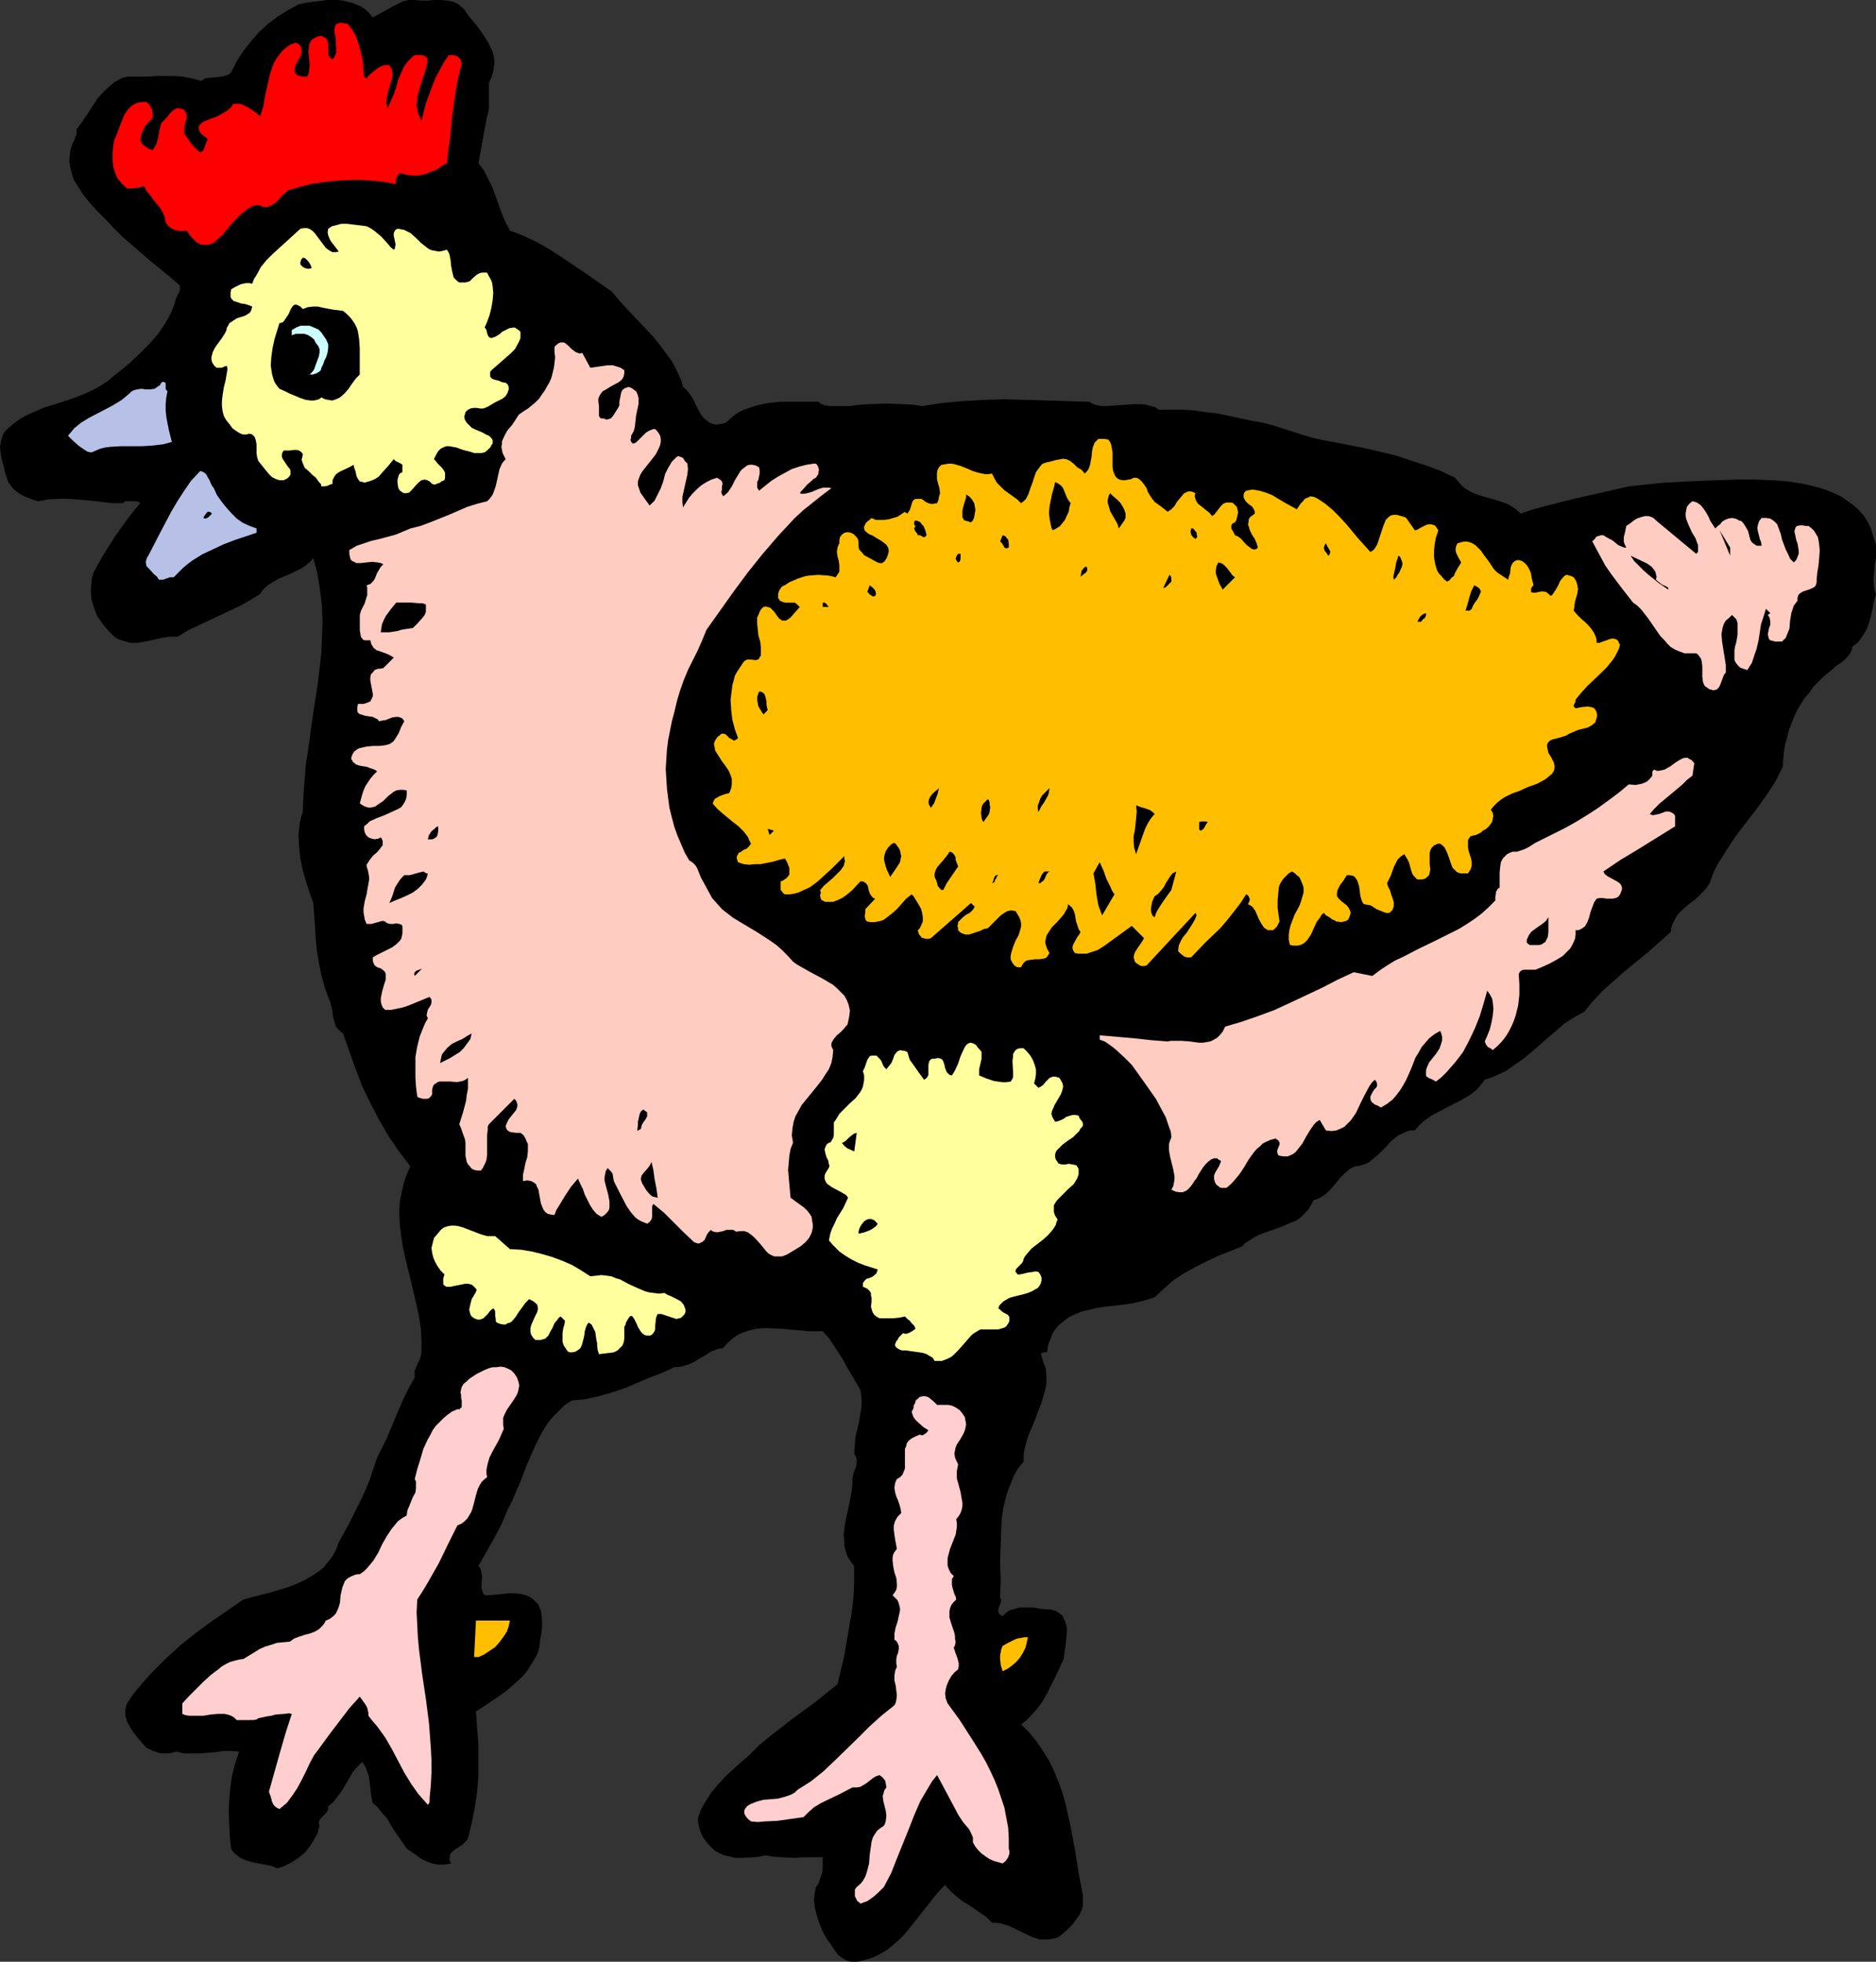 <?xml version="1.0" encoding="UTF-8" standalone="no"?>
<svg
   version="1.0"
   width="129.766mm"
   height="135.717mm"
   id="svg61"
   sodipodi:docname="Hen 5.wmf"
   xmlns:inkscape="http://www.inkscape.org/namespaces/inkscape"
   xmlns:sodipodi="http://sodipodi.sourceforge.net/DTD/sodipodi-0.dtd"
   xmlns="http://www.w3.org/2000/svg"
   xmlns:svg="http://www.w3.org/2000/svg">
  <rect width="100%" height="100%" fill="#333333" stroke="none"/>
  <sodipodi:namedview
     id="namedview61"
     pagecolor="#ffffff"
     bordercolor="#000000"
     borderopacity="0.25"
     inkscape:showpageshadow="2"
     inkscape:pageopacity="0.0"
     inkscape:pagecheckerboard="0"
     inkscape:deskcolor="#d1d1d1"
     inkscape:document-units="mm" />
  <defs
     id="defs1">
    <pattern
       id="WMFhbasepattern"
       patternUnits="userSpaceOnUse"
       width="6"
       height="6"
       x="0"
       y="0" />
  </defs>
  <path
     style="fill:#000000;fill-opacity:1;fill-rule:evenodd;stroke:none"
     d="m 97.445,4.525 1.293,-0.646 1.454,-0.808 2.586,-1.454 1.293,-0.646 1.293,-0.646 L 106.817,0 h 1.616 l 1.616,0.162 h 1.778 L 113.605,0 h 1.778 l 1.616,0.162 1.616,0.323 0.646,0.323 0.646,0.323 0.646,0.646 0.646,0.485 1.616,2.263 1.778,2.101 1.616,2.263 1.454,2.263 0.485,1.131 0.646,1.293 0.323,1.293 0.162,1.293 -0.162,1.293 -0.162,1.293 -0.485,1.454 -0.646,1.454 v 0.97 0.97 1.131 1.131 2.424 l -0.162,1.131 -0.323,0.97 -2.262,12.282 1.454,1.939 1.131,2.263 1.131,2.263 0.808,2.263 1.616,4.525 0.97,2.263 1.131,2.101 3.717,1.454 3.394,1.616 3.394,1.939 3.232,2.101 6.464,4.363 6.464,4.525 2.586,3.071 2.747,2.909 2.747,2.909 2.747,2.909 2.424,3.071 1.131,1.616 1.131,1.454 0.97,1.778 0.808,1.616 0.808,1.778 0.485,1.778 0.808,0.646 0.646,0.808 1.131,1.616 0.808,1.778 0.97,1.778 0.485,0.808 0.646,0.808 0.646,0.485 0.808,0.646 0.808,0.323 0.97,0.162 1.131,-0.162 1.293,-0.323 1.293,-1.131 1.131,-0.97 1.293,-0.808 1.454,-0.646 1.454,-0.485 1.454,-0.485 1.454,-0.323 1.616,-0.323 3.232,-0.323 h 3.232 3.232 3.394 l 0.808,0.646 0.97,0.323 1.293,0.162 h 1.131 2.262 0.97 0.808 l 2.262,-0.323 2.424,-0.162 4.848,-0.162 4.686,0.162 2.424,0.162 2.262,0.323 5.171,-0.808 5.333,-0.485 5.494,-0.323 5.656,-0.162 5.494,0.162 5.494,0.162 5.494,0.162 5.494,0.162 1.131,0.646 1.131,0.323 1.131,0.162 h 1.131 l 2.424,-0.162 2.262,-0.162 2.424,-0.162 h 2.424 l 0.97,0.162 1.131,0.323 1.131,0.323 0.97,0.646 h 3.07 3.07 l 3.07,0.162 3.07,0.485 3.07,0.323 3.07,0.646 5.979,1.293 2.747,0.485 2.586,0.646 5.01,1.616 5.171,1.616 2.747,0.646 2.747,0.485 8.242,1.616 4.202,0.97 4.04,0.97 3.878,1.293 4.04,1.293 3.878,1.454 3.717,1.778 0.97,1.131 0.808,0.97 0.97,0.808 1.131,0.646 0.97,0.485 1.293,0.485 2.262,0.646 2.262,0.646 2.424,0.808 1.131,0.485 0.97,0.646 0.97,0.646 0.97,0.97 3.394,-1.131 3.555,-0.97 7.11,-1.778 7.11,-1.616 7.11,-1.616 4.525,-0.485 4.686,-0.485 9.534,-0.485 9.534,-0.323 h 4.686 l 4.686,0.162 4.04,0.323 4.04,0.646 2.101,0.485 1.939,0.485 1.939,0.646 1.939,0.808 1.778,0.808 1.616,1.131 1.616,1.131 1.454,1.293 1.293,1.454 1.131,1.778 0.808,1.778 0.646,2.101 0.323,0.97 0.323,0.97 v 1.778 1.939 l -0.323,1.778 -0.162,1.939 -0.162,1.778 0.162,1.939 0.162,0.808 0.323,0.97 -0.485,1.939 -0.808,3.717 -0.485,1.778 -0.646,1.778 -0.97,1.616 -1.131,1.616 -0.646,0.646 -0.97,0.646 -0.162,0.808 -0.323,0.808 -0.485,0.646 -0.646,0.808 -1.293,1.131 -1.454,0.97 -1.454,1.293 -1.616,1.293 -1.454,1.454 -1.293,1.293 -1.131,1.616 -1.293,1.454 -0.97,1.616 -0.97,1.616 -0.808,1.778 -0.646,1.616 -0.646,1.778 -0.485,1.939 -0.485,1.778 -0.323,1.939 -0.162,1.939 -0.162,1.939 -0.97,1.939 -0.97,1.939 -2.424,3.717 -2.586,3.555 -5.333,6.949 -2.424,3.717 -1.131,1.778 -1.131,1.778 -0.97,1.939 -0.808,2.101 -0.323,0.97 -0.646,0.97 -0.646,0.808 -0.808,0.808 -1.616,1.616 -1.939,1.454 -1.616,1.454 -0.808,0.808 -0.646,0.808 -0.485,0.97 -0.485,0.97 -0.323,0.97 -0.162,1.131 -2.909,2.586 -2.909,2.586 -6.141,5.01 -2.909,2.586 -2.909,2.586 -2.586,2.747 -2.262,2.747 -1.778,0.97 -1.616,0.97 -1.778,1.131 -1.454,1.293 -3.07,2.586 -2.909,2.586 -3.07,2.586 -1.616,1.131 -1.616,1.131 -1.616,1.131 -1.778,0.808 -1.778,0.808 -1.939,0.646 -0.97,1.293 -0.97,1.131 -1.131,0.97 -1.131,0.808 -2.262,1.293 -2.586,1.293 -2.424,1.293 -2.424,1.293 -1.131,0.808 -1.131,0.808 -1.131,1.131 -0.97,1.131 h -1.131 l -1.131,0.323 -0.97,0.485 -1.131,0.485 -0.808,0.646 -0.97,0.808 -1.616,1.778 -1.778,1.778 -1.778,1.454 -0.808,0.646 -1.131,0.485 -1.131,0.323 -1.131,0.162 -0.808,0.323 -0.808,0.485 -1.293,1.131 -1.293,1.293 -1.131,1.454 -1.131,1.293 -1.293,1.293 -0.808,0.485 -0.646,0.485 -0.808,0.323 -0.97,0.323 -0.646,1.293 -0.808,1.293 -0.97,0.97 -0.97,0.97 -1.131,0.808 -1.293,0.485 -2.586,1.131 -2.747,0.97 -2.747,0.97 -1.293,0.646 -1.293,0.808 -1.293,0.808 -0.97,0.97 -6.141,2.424 -3.07,1.454 -2.909,1.454 -2.909,1.616 -2.747,1.778 -2.586,2.263 -2.424,2.263 -1.939,0.646 -1.939,0.485 -2.101,0.485 -2.262,0.323 -4.363,0.485 -2.262,0.323 -2.101,0.485 -2.101,0.485 -1.939,0.808 -1.616,0.808 -1.616,1.293 -0.808,0.646 -0.646,0.808 -0.646,0.808 -0.485,0.808 -0.323,1.131 -0.485,0.97 -0.323,1.293 -0.162,1.293 h -0.97 l -0.323,0.162 -0.323,0.323 0.646,2.101 0.646,1.778 0.162,1.939 v 1.778 l -0.323,1.778 -0.485,1.616 -0.485,1.778 -0.646,1.616 -1.293,3.394 -1.454,3.394 -0.485,1.616 -0.485,1.778 -0.323,1.778 v 1.778 l -1.454,1.778 -1.131,1.939 -0.808,2.101 -0.808,2.101 -0.646,2.263 -0.485,2.101 -0.323,2.263 -0.162,2.263 -0.162,4.848 -0.162,4.687 0.162,4.687 -0.162,4.525 0.323,0.646 -0.162,0.646 -0.485,1.293 -0.162,0.646 v 0.485 l 0.162,0.323 0.162,0.323 0.323,0.162 0.485,0.323 0.646,-0.646 0.646,-0.485 0.646,-0.485 0.808,-0.162 1.616,-0.485 h 1.778 1.939 l 1.778,0.323 1.778,0.162 h 0.808 l 0.646,0.162 0.97,0.323 0.97,0.646 0.646,0.485 0.323,0.808 0.323,0.646 0.323,0.97 0.162,0.808 v 0.97 l -0.162,1.778 -0.162,1.939 -0.323,1.778 -0.162,1.616 -2.101,4.525 -1.131,2.263 -1.131,2.263 -1.293,2.263 -1.454,1.939 -1.778,1.939 -0.97,0.97 -1.293,0.97 2.262,2.263 1.939,2.424 1.616,2.424 1.616,2.586 1.293,2.747 1.131,2.747 0.97,2.747 0.808,2.909 0.646,2.909 0.646,2.909 1.131,5.98 0.97,6.141 1.131,5.98 v 0.808 0.97 0.808 l -0.162,0.808 -0.646,1.454 -0.97,1.454 -0.97,1.293 -1.293,1.293 -1.293,1.131 -1.293,0.97 -1.293,0.323 -1.131,0.162 h -1.131 -1.131 l -0.97,-0.323 -0.97,-0.323 -2.101,-0.97 -1.939,-0.97 -2.101,-0.97 -0.97,-0.323 -1.131,-0.323 -1.131,-0.162 h -1.131 l -1.454,-1.454 -1.616,-1.131 -3.07,-2.101 -1.616,-0.97 -1.616,-1.293 -1.454,-1.293 -1.454,-1.616 -1.293,1.293 -1.131,1.293 -2.424,3.071 -2.424,3.071 -2.424,3.071 -1.293,1.454 -1.293,1.293 -1.454,1.293 -1.454,1.131 -1.616,0.97 -1.616,0.808 -1.778,0.646 -1.939,0.485 -0.808,0.162 h -0.808 -0.808 l -0.808,-0.162 -0.646,-0.323 -0.646,-0.323 -1.293,-0.97 -0.97,-1.293 -0.808,-1.293 -0.97,-1.293 -0.808,-1.293 -0.646,-1.293 -0.646,-1.616 -0.485,-1.454 -0.485,-1.616 -0.323,-1.616 -0.162,-1.616 0.162,-1.616 0.323,-1.778 0.646,-0.808 0.323,-0.97 0.323,-0.97 0.323,-0.808 0.162,-0.97 v -1.131 -2.101 h -3.717 -1.778 l -1.939,0.162 -3.555,-0.162 -1.939,-0.162 -1.939,-0.323 -1.616,0.323 -1.454,0.162 -3.232,0.162 h -1.616 l -1.454,-0.323 -1.454,-0.323 -1.454,-0.646 -1.131,-0.646 -0.97,-0.97 -0.97,-0.97 -0.808,-1.131 -0.646,-1.131 -0.485,-1.293 -0.323,-1.293 -0.162,-1.454 0.323,-1.131 0.485,-1.293 0.646,-1.131 0.646,-1.131 1.454,-2.263 1.778,-2.101 1.939,-2.101 2.101,-1.939 1.939,-1.778 1.939,-1.616 2.747,-2.747 2.909,-2.424 5.818,-4.525 5.979,-4.363 5.818,-4.687 1.778,-7.434 0.646,-3.879 0.646,-3.717 0.646,-3.879 0.485,-4.04 0.162,-3.879 v -4.04 l -0.97,-1.293 -0.808,-1.293 -0.485,-1.454 -0.323,-1.293 v -1.454 l -0.162,-1.293 0.162,-1.454 0.162,-1.454 0.646,-3.071 0.646,-2.909 0.485,-2.909 0.162,-1.454 v -1.454 l 0.323,-1.616 0.646,-1.616 0.162,-0.97 v -0.808 l -0.162,-0.808 -0.485,-0.808 0.162,-2.101 0.162,-2.263 0.97,-4.04 0.323,-2.101 0.323,-1.939 v -2.101 l -0.323,-2.101 -2.262,-3.879 -1.131,-1.939 -1.131,-2.101 -2.424,-3.717 -1.293,-1.939 -1.616,-1.778 h -3.555 l -6.949,-0.646 -3.555,-0.162 h -1.616 l -1.616,0.162 -1.616,0.323 -1.454,0.485 -1.616,0.646 -1.454,0.97 -1.293,1.131 -1.293,1.454 -1.616,0.323 -1.616,0.646 -1.454,0.97 -1.454,0.808 -1.616,0.97 -1.454,0.646 -1.778,0.485 -0.808,0.162 h -0.97 l -3.07,1.454 -3.394,1.293 -6.464,2.747 -3.394,1.131 -3.394,0.97 -3.555,0.808 -1.778,0.162 -1.778,0.162 -1.939,1.293 -1.616,1.616 -1.454,1.454 -1.293,1.616 -1.131,1.778 -0.97,1.778 -0.97,1.939 -0.808,1.778 -1.616,3.717 -1.454,3.879 -1.616,3.717 -0.808,1.939 -0.97,1.778 -1.616,3.879 -1.939,3.717 -2.101,3.717 -2.101,3.717 0.323,0.323 0.323,0.485 0.162,0.97 0.162,0.97 -0.162,2.101 v 0.97 l 0.323,0.97 0.162,0.485 0.323,0.323 h 1.616 l 1.454,-0.162 3.232,-0.323 h 1.616 l 1.454,0.162 1.454,0.323 1.293,0.646 0.808,0.646 0.485,0.485 0.646,0.646 0.323,0.808 0.323,0.808 0.162,0.808 0.162,1.616 v 1.778 l -0.162,1.778 -0.323,1.616 -0.162,1.616 -0.323,1.454 -0.646,1.454 -0.808,1.293 -0.808,1.293 -0.808,1.293 -0.97,1.131 -2.262,2.101 -2.262,1.939 -2.586,1.778 -2.586,1.778 -2.586,1.616 0.323,4.202 0.323,4.202 v 4.363 4.202 l -0.323,4.202 -0.646,4.202 -0.808,4.04 -0.97,3.879 -0.323,0.485 -0.323,0.323 -0.808,0.808 -1.778,1.131 -0.808,0.646 -0.323,0.323 -0.323,0.485 v 0.485 l -0.162,0.485 0.162,0.646 0.323,0.646 -1.778,0.323 h -1.616 l -1.616,-0.323 -1.293,-0.485 -1.454,-0.646 -1.293,-0.97 -2.586,-1.778 -2.101,-3.071 -1.131,-1.616 -0.97,-1.616 -0.97,-1.616 -1.293,-1.454 -1.131,-1.454 -1.293,-1.131 -0.323,-1.454 -0.162,-1.293 -0.162,-1.454 -0.323,-2.747 -0.485,-1.293 -0.485,-1.293 -0.808,-1.131 -1.293,1.293 -1.131,1.293 -1.778,3.071 -0.97,1.616 -1.131,1.616 -1.131,1.454 -1.454,1.293 v 0.485 0.323 l -0.323,0.646 -0.97,0.97 -0.485,0.485 -0.485,0.646 -0.162,0.646 v 0.323 l 0.162,0.485 -0.485,1.939 -0.97,1.778 -1.131,1.778 -1.293,1.616 -1.616,1.293 -1.778,1.131 -1.778,0.97 -1.939,0.646 -1.616,-0.646 -1.616,-0.323 -1.778,-0.323 -1.616,-0.323 -1.616,-0.485 -1.454,-0.646 -0.646,-0.485 -0.646,-0.485 -0.646,-0.646 -0.485,-0.808 -0.323,-3.071 -0.162,-3.394 -0.162,-3.232 0.162,-3.232 0.323,-3.394 0.485,-3.071 0.808,-3.071 0.97,-2.909 -1.939,-0.162 h -2.101 l -2.101,0.323 -1.939,0.162 -2.101,0.162 h -2.101 -2.101 l -2.101,-0.485 -1.131,0.323 -0.97,0.162 h -0.97 -0.97 l -0.97,-0.323 -0.97,-0.323 -1.778,-0.808 -1.131,-1.293 -1.131,-1.293 -1.131,-1.454 -0.808,-1.293 -0.808,-1.454 -0.485,-1.616 v -0.808 -0.808 l 0.162,-0.808 0.323,-0.808 1.454,-2.263 1.616,-1.939 1.616,-1.939 1.778,-1.939 3.555,-3.555 3.878,-3.555 4.04,-3.232 4.202,-3.071 4.04,-2.747 4.202,-2.909 3.555,-0.97 3.878,-0.97 3.717,-1.131 1.778,-0.646 1.939,-0.808 1.616,-0.808 1.616,-0.97 1.454,-0.97 1.454,-1.131 1.131,-1.454 1.131,-1.454 0.97,-1.778 0.646,-1.778 2.909,-5.333 2.747,-5.495 1.293,-2.747 1.131,-2.747 0.97,-2.909 0.97,-2.909 1.293,-2.586 1.293,-2.586 2.262,-5.495 2.262,-5.171 1.293,-2.586 1.454,-2.586 v -0.97 -0.808 l 0.323,-0.808 0.323,-0.808 0.808,-1.616 0.162,-0.808 0.162,-0.808 v -3.232 l -0.162,-3.071 -0.485,-3.071 -0.646,-3.071 -2.909,-12.121 -0.646,-2.909 -0.485,-3.071 -0.323,-2.909 -0.162,-3.071 0.162,-2.909 0.646,-3.071 0.323,-1.454 0.485,-1.616 0.646,-1.616 0.646,-1.454 -1.616,-2.101 -1.454,-1.939 -2.747,-4.04 -2.424,-4.202 -2.262,-4.363 -2.101,-4.363 -1.778,-4.687 -1.616,-4.525 -1.616,-4.525 -0.646,-0.485 -0.485,-0.485 -0.485,-0.485 -0.323,-0.485 -0.323,-1.293 -0.323,-1.131 -0.162,-1.454 -0.323,-1.293 -0.323,-1.293 -0.485,-1.131 -0.97,-2.747 -0.808,-3.071 -0.646,-3.071 -0.485,-3.071 -0.323,-3.071 -0.162,-3.071 -0.485,-6.464 -0.97,-2.747 -0.97,-2.909 -0.808,-2.909 -0.646,-3.071 -0.323,-3.071 -0.162,-3.071 0.162,-1.454 0.162,-1.454 0.323,-1.616 0.485,-1.454 0.162,-4.202 0.323,-4.202 0.323,-4.202 0.646,-4.04 1.131,-8.242 1.293,-8.404 0.485,-4.04 0.485,-4.202 0.162,-4.04 0.162,-4.202 -0.162,-4.202 -0.485,-4.04 -0.646,-4.202 -1.131,-4.202 -0.646,0.808 -0.97,0.808 -0.808,0.646 -0.808,0.485 -1.939,0.97 -1.778,0.808 -1.939,0.808 -1.778,0.97 -0.97,0.646 -0.808,0.646 -0.808,0.808 -0.646,0.97 -2.586,1.616 -2.586,1.454 -5.494,2.586 -5.494,2.586 -2.747,1.293 -2.586,1.616 H 44.44 l -2.101,0.323 -2.101,0.485 -2.262,0.485 -1.939,0.323 h -1.131 -0.97 l -0.97,-0.323 -1.131,-0.323 -0.97,-0.323 -0.97,-0.646 -1.778,-1.778 -1.454,-1.778 -1.293,-1.939 -0.808,-2.101 -0.646,-2.101 -0.162,-2.263 0.162,-2.263 0.162,-1.293 0.323,-1.131 1.293,-2.424 1.293,-2.263 3.07,-4.848 3.232,-4.525 1.616,-2.101 1.778,-2.101 -0.485,-0.323 -0.485,-0.162 h -0.97 -2.101 l -0.485,0.485 h -2.747 l -2.909,-0.323 -2.747,-0.323 -5.656,-0.485 h -2.747 l -2.747,0.162 -2.586,0.485 L 8.888,130.742 7.595,130.257 6.302,129.772 5.171,129.126 4.04,128.318 3.07,127.348 2.262,126.217 1.778,124.924 1.293,123.469 0.97,121.853 0.485,120.237 0.162,118.459 0,116.843 l 0.323,-1.778 0.162,-0.646 0.323,-0.808 0.323,-0.646 0.646,-0.646 1.454,-1.293 1.454,-1.131 1.616,-0.97 1.616,-0.808 3.394,-1.454 3.555,-1.131 3.555,-1.131 3.394,-1.293 1.778,-0.808 1.616,-0.808 1.616,-0.97 1.454,-0.97 1.293,-1.131 1.454,-1.131 2.747,-2.263 2.586,-2.424 2.586,-2.586 2.424,-2.747 0.97,-1.454 0.97,-1.454 0.808,-1.454 0.808,-1.616 0.646,-1.616 0.485,-1.778 0.323,-0.646 0.485,-0.808 0.162,-0.808 V 74.663 L 44.44,72.401 41.854,70.3 39.269,68.199 36.845,66.098 34.421,63.997 31.997,61.896 29.573,59.472 27.31,57.048 26.341,56.078 l -0.97,-0.97 -1.939,-2.101 -1.778,-2.263 -1.454,-2.263 -0.808,-1.293 -0.485,-1.293 -0.323,-1.293 -0.323,-1.293 -0.162,-1.293 0.162,-1.454 0.162,-1.454 0.485,-1.454 0.485,-0.97 0.323,-0.808 0.323,-0.97 V 34.423 33.776 l 1.454,-1.939 1.293,-1.939 2.747,-4.202 1.616,-1.778 1.778,-1.616 0.97,-0.808 1.131,-0.646 0.97,-0.485 1.293,-0.323 h 2.586 2.586 l 2.424,-0.162 h 2.424 2.262 l 2.262,0.162 2.424,0.485 2.424,0.646 0.808,-0.646 0.97,-0.162 2.101,-0.162 1.131,-0.162 0.97,-0.162 0.97,-0.323 0.808,-0.646 1.454,-2.909 1.778,-2.747 L 65.61,10.828 67.71,8.404 69.973,6.303 72.558,4.363 75.144,2.747 78.053,1.131 80.477,0.646 83.062,0.323 85.648,0 H 88.395 l 1.293,0.162 1.293,0.323 1.293,0.323 1.131,0.485 1.131,0.485 1.131,0.808 0.97,0.97 z"
     id="path1" />
  <path
     style="fill:#ff0000;fill-opacity:1;fill-rule:evenodd;stroke:none"
     d="m 95.182,20.04 0.646,0.485 0.485,-0.646 0.646,-0.646 1.616,-1.293 0.808,-0.485 0.808,-0.323 0.808,-0.162 0.808,0.162 0.485,0.646 0.162,0.646 0.162,0.646 v 0.808 l -0.323,1.293 -0.808,2.747 -0.323,1.454 -0.162,1.454 0.162,0.646 0.162,0.808 0.808,-1.778 0.808,-1.778 0.646,-1.939 0.485,-1.939 0.808,-1.778 0.808,-1.778 0.646,-0.808 0.646,-0.808 0.646,-0.646 0.808,-0.646 h 0.97 0.97 l 0.485,0.162 0.323,0.162 0.323,0.323 0.323,0.485 -0.323,1.939 -0.646,2.101 -0.323,0.97 -0.323,0.97 -0.646,2.101 -0.485,1.939 -0.162,1.939 0.162,0.97 0.162,0.97 0.485,1.131 0.485,0.97 1.131,-4.525 0.808,-2.101 0.808,-2.263 0.808,-2.101 1.131,-2.101 1.131,-2.101 1.293,-1.939 h 0.646 0.646 l 0.485,0.162 0.485,0.162 0.485,0.485 0.323,0.323 0.162,0.485 0.162,0.646 -0.808,3.232 -0.646,3.232 -0.97,6.626 -0.646,6.626 -0.485,3.232 -0.323,3.071 -1.454,0.808 -1.293,0.97 -1.454,0.485 -1.616,0.646 -1.616,0.323 h -1.454 l -1.616,-0.162 -1.778,-0.485 -0.646,0.646 -0.323,0.646 -0.162,0.808 0.162,0.808 -3.555,-0.646 -3.555,-0.323 -3.717,-0.162 -3.555,0.162 -3.717,0.323 -3.555,0.485 -3.394,0.808 -3.232,0.97 -1.778,1.616 -0.808,0.97 -0.808,0.808 -0.97,0.485 -0.97,0.485 h -1.131 l -0.646,-0.323 -0.646,-0.162 h -0.646 l -0.646,0.162 -1.293,0.646 -1.293,0.97 -1.131,0.97 -2.262,2.424 -2.101,2.586 -1.131,0.97 -0.97,0.97 -1.131,0.485 -0.485,0.162 h -0.646 -0.485 -0.646 l -0.646,-0.323 -0.646,-0.323 -0.646,-0.646 -0.646,-0.646 -0.646,-0.808 -0.646,-0.97 -1.616,0.162 -0.808,-0.162 -0.646,-0.162 -0.808,-0.323 -0.646,-0.485 -0.485,-0.485 -0.485,-0.646 -0.323,-1.616 -0.485,-1.131 -0.808,-1.293 -0.808,-0.97 -0.808,-0.97 -0.808,-1.131 -0.97,-1.131 -0.646,-1.293 -0.97,0.323 -1.131,0.162 -1.131,0.162 h -1.131 l -0.808,-0.646 -0.646,-0.646 -0.485,-0.646 -0.646,-0.646 -0.646,-1.616 -0.485,-1.616 -0.162,-1.778 v -1.616 l 0.162,-1.778 0.323,-1.778 0.646,-1.454 0.646,-1.778 0.646,-1.616 0.646,-1.616 0.97,-1.454 0.646,-0.646 0.646,-0.485 0.808,-0.485 0.808,-0.162 0.808,-0.162 h 1.131 l 0.808,0.808 0.646,1.131 0.162,1.131 v 1.131 l -1.293,1.293 -0.97,1.293 -0.323,0.808 -0.323,0.646 -0.162,0.808 -0.162,0.808 0.162,0.485 0.323,0.646 0.808,0.646 0.97,0.646 0.97,0.323 0.485,-0.808 0.485,-0.808 0.485,-1.939 0.323,-1.778 0.485,-1.778 0.646,-0.646 0.646,-0.646 0.646,-0.808 0.646,-0.808 0.646,-0.485 0.808,-0.485 h 0.485 l 0.485,0.162 h 0.485 l 0.485,0.323 0.485,0.808 0.162,0.646 v 0.808 l -0.323,0.808 -0.162,0.646 -0.162,0.808 v 0.808 0.808 l 1.778,2.586 0.97,1.131 1.293,1.131 h 0.485 l 0.323,-0.323 0.323,-0.485 0.323,-0.97 0.162,-0.485 0.485,-0.97 -0.323,-0.485 -0.485,-0.323 -0.97,-0.808 -0.323,-0.485 -0.162,-0.485 -0.162,-0.646 0.323,-0.646 0.97,-0.808 1.131,-0.485 2.586,-0.97 1.131,-0.646 1.131,-0.646 0.97,-0.808 0.485,-0.485 0.323,-0.646 h 0.808 0.97 l 0.97,0.323 0.97,0.485 1.778,1.131 1.616,1.293 0.808,-2.586 0.485,-2.909 0.646,-2.909 0.646,-2.747 0.485,-1.454 0.485,-1.293 0.646,-1.131 0.808,-1.131 0.808,-0.97 0.97,-0.808 1.131,-0.808 1.454,-0.485 0.808,0.485 0.485,0.646 0.162,0.646 v 0.646 l -0.162,0.808 -0.323,0.646 -0.808,1.454 -0.323,0.646 -0.162,0.808 -0.162,0.485 0.162,0.485 0.323,0.485 0.485,0.323 0.485,0.162 1.131,0.162 h 0.808 l 0.323,-0.646 0.162,-0.808 0.162,-1.616 -0.162,-1.616 -0.162,-1.778 0.162,-1.616 0.162,-0.646 0.323,-0.646 0.485,-0.485 0.646,-0.323 0.646,-0.323 0.97,-0.162 0.646,0.323 0.485,0.323 0.323,0.323 0.162,0.323 0.162,0.808 v 0.97 0.808 0.97 l 0.162,0.323 0.162,0.323 0.323,0.323 0.485,0.323 0.485,-0.646 0.323,-0.646 0.162,-0.808 v -0.646 l -0.162,-1.778 v -0.97 l -0.162,-0.808 -0.162,-0.808 V 7.596 l 0.162,-0.646 0.162,-0.485 L 88.234,6.141 88.88,5.98 h 0.808 l 0.485,0.162 h 0.646 l 1.131,1.454 0.97,1.616 0.646,1.616 0.485,1.778 0.485,1.778 0.323,1.778 z"
     id="path2" />
  <path
     style="fill:#ffff9e;fill-opacity:1;fill-rule:evenodd;stroke:none"
     d="m 102.939,65.29 0.323,-0.323 v -0.323 l 0.162,-0.646 -0.323,-1.616 -0.162,-0.646 v -0.808 l 0.323,-0.646 0.323,-0.323 0.485,-0.162 0.808,0.162 0.808,0.162 0.97,0.485 0.646,0.323 1.454,1.293 1.293,1.293 1.454,1.131 0.646,0.485 0.808,0.323 0.97,0.162 0.808,0.162 0.97,-0.162 1.131,-0.323 0.323,0.485 0.323,0.646 0.323,1.616 0.162,1.616 0.323,1.616 0.162,0.646 0.162,0.646 0.485,0.485 0.485,0.485 0.485,0.323 h 0.808 0.808 l 1.131,-0.323 0.97,-0.97 0.97,-0.808 0.646,-0.323 0.646,-0.162 h 0.485 0.808 l 0.485,0.97 0.485,0.808 0.323,0.808 0.162,0.97 0.162,1.778 -0.162,1.939 -0.323,1.939 -0.485,1.939 -0.646,1.778 -0.646,1.454 0.323,0.323 0.162,0.323 0.162,0.808 0.323,0.808 0.323,0.323 0.485,0.162 0.97,-0.323 0.808,-0.485 0.485,-0.323 0.485,-0.485 0.97,-0.485 0.97,-0.485 0.97,-0.162 h 0.485 l 0.485,0.323 0.485,0.323 0.485,0.485 v 0.808 0.808 l -0.323,0.808 -0.323,0.646 -0.808,1.454 -1.131,1.131 -2.586,2.263 -1.293,1.131 -1.131,0.97 -0.323,0.485 v 0.485 0.323 0.323 l 0.323,0.485 0.646,0.323 1.293,0.323 0.646,0.323 0.646,0.162 h 0.323 l 0.323,0.162 0.162,0.162 0.323,0.323 0.162,0.646 v 0.485 l -0.162,0.485 -0.162,0.485 -0.485,0.808 -0.808,0.646 -1.939,0.97 -0.808,0.485 -0.808,0.485 -0.646,0.323 -0.808,0.323 h -0.808 l -0.97,-0.162 h -0.808 l -0.808,0.162 -0.646,0.323 -0.323,0.323 -0.323,0.323 -0.162,0.646 -0.162,0.485 0.162,0.808 0.485,0.808 0.646,0.646 0.646,0.646 0.97,0.485 1.939,0.808 0.808,0.485 0.808,0.323 0.646,0.646 0.323,0.485 v 0.646 0.323 l -0.323,0.323 -0.162,0.485 -0.485,0.485 -0.485,0.485 -0.646,0.485 -0.808,0.162 h -0.97 -0.97 l -0.97,-0.323 -1.939,-0.485 -1.778,-0.646 -0.97,-0.162 -0.808,-0.162 h -0.808 l -0.808,0.323 -0.646,0.323 -0.646,0.646 -0.485,0.808 -0.646,1.293 0.485,0.485 0.485,0.646 1.131,1.131 0.485,0.646 0.323,0.646 v 0.808 0.485 l -0.162,0.646 -0.808,0.323 -0.323,0.323 -0.485,0.162 -0.808,0.323 h -0.323 l -0.485,-0.162 -0.646,-0.646 -0.646,-0.323 -0.646,-0.162 -0.808,0.162 -0.646,0.485 -0.646,0.646 -1.293,1.454 -0.646,0.646 -0.646,0.162 h -0.485 -0.323 l -0.485,-0.323 -0.485,-0.323 -0.323,-0.485 -0.162,-0.485 -0.162,-1.293 v -0.646 l 0.162,-0.485 0.162,-0.646 0.323,-0.485 0.323,-0.162 0.323,-0.162 v -0.646 -1.293 l -0.485,-0.323 -0.646,-0.323 -0.646,-0.323 -0.485,-0.485 -1.454,1.778 -1.616,1.778 -0.808,0.97 -0.97,0.646 -1.131,0.485 -1.131,0.323 -0.485,0.162 -0.485,-0.162 -0.808,-0.162 -0.485,-0.646 -0.323,-0.646 -0.162,-0.646 -0.162,-0.808 -0.323,-0.808 -0.162,-0.808 -0.808,0.485 -0.97,0.485 -1.778,0.808 -0.97,0.646 -0.485,0.646 -0.485,0.97 v 0.485 0.485 l -0.646,0.162 -0.646,0.323 -0.808,0.162 h -0.808 l -0.162,-0.646 -0.485,-0.485 -0.808,-1.131 -0.97,-0.808 -0.97,-0.97 -0.97,-0.808 -0.485,-1.131 -0.162,-0.485 -0.162,-0.485 0.162,-0.646 0.162,-0.808 -0.323,-0.485 -0.646,-0.485 -0.646,-0.162 h -0.646 l -1.293,0.162 h -0.808 -0.646 l -0.323,0.485 -0.162,0.485 v 0.646 l 0.162,0.485 0.646,0.97 0.646,0.97 0.646,0.808 0.162,0.485 v 0.485 0.485 l -0.323,0.485 -0.485,0.485 -0.97,0.485 h -0.485 -0.646 l -0.97,-0.323 -0.97,-0.485 -0.808,-0.808 -1.454,-1.778 -0.646,-0.808 -0.646,-0.808 -0.162,-0.485 -0.162,-0.485 -0.162,-1.131 v -2.263 l -0.162,-0.97 -0.323,-0.97 -0.323,-0.323 -0.323,-0.323 -0.485,-0.162 h -0.646 l -0.162,0.162 h -0.323 -0.808 l -0.808,-0.323 -0.808,-0.485 -1.131,-0.808 -0.808,-1.131 -0.808,-0.97 -0.646,-1.131 -0.323,-1.293 -0.162,-1.293 v -1.293 l 0.162,-1.454 0.323,-2.101 0.485,-1.939 0.323,-1.939 0.162,-0.97 -0.162,-0.808 -0.646,0.162 -0.646,0.323 h -0.808 -0.646 l -0.646,-0.646 -0.485,-0.808 -0.162,-0.646 v -0.646 l 0.162,-0.646 0.162,-0.646 0.646,-1.293 1.778,-2.424 0.808,-1.293 0.323,-0.646 0.162,-0.808 0.323,-0.485 0.323,-0.646 0.485,-0.323 0.485,-0.323 0.97,-0.646 2.101,-0.646 0.808,-0.485 0.485,-0.323 0.323,-0.485 0.162,-0.485 0.162,-0.646 -0.808,-0.323 -0.97,-0.323 -1.131,-0.162 -0.97,-0.323 -0.97,-0.323 -0.323,-0.323 -0.323,-0.323 -0.162,-0.485 v -0.485 -0.646 l 0.162,-0.808 1.131,-0.646 1.293,-0.646 1.454,-0.323 h 0.808 l 0.808,0.162 0.485,-1.293 0.646,-0.97 1.131,-2.101 1.454,-1.778 1.616,-1.616 1.778,-1.616 1.778,-1.616 1.778,-1.616 1.939,-1.778 0.97,-0.162 h 0.808 l 0.808,0.323 0.646,0.485 0.485,0.485 0.485,0.646 0.97,1.293 0.97,1.293 0.485,0.646 0.646,0.485 0.485,0.323 0.646,0.323 h 0.808 l 0.808,-0.162 -0.485,-0.646 -0.485,-0.646 -1.131,-1.454 -0.323,-0.646 -0.323,-0.808 -0.162,-0.808 0.162,-0.97 0.97,-0.646 1.293,-0.323 1.131,-0.323 h 1.454 l 2.586,0.323 2.586,0.323 0.97,0.485 0.97,0.646 0.97,0.808 0.97,0.808 1.616,1.778 0.808,0.97 z"
     id="path3" />
  <path
     style="fill:#000000;fill-opacity:1;fill-rule:evenodd;stroke:none"
     d="m 81.446,70.138 -0.808,0.162 -0.808,-0.162 -0.646,-0.323 -0.646,-0.646 v -0.646 l 0.162,-0.485 0.162,-0.323 0.162,-0.162 0.162,-0.162 h 0.323 l 0.485,0.323 0.485,0.485 0.485,0.646 0.323,0.646 z"
     id="path4" />
  <path
     style="fill:#000000;fill-opacity:1;fill-rule:evenodd;stroke:none"
     d="m 89.688,81.289 0.97,0.808 0.808,0.808 0.646,0.808 0.646,0.97 0.485,0.97 0.323,0.97 0.323,2.101 0.162,2.263 v 2.263 2.263 2.424 l -0.97,0.97 -0.97,1.293 -0.97,1.454 -1.131,1.293 -1.131,0.97 -0.646,0.323 -0.808,0.323 -0.646,0.162 -0.97,-0.162 -0.808,-0.162 -0.97,-0.485 -0.646,0.485 -0.646,0.162 -0.646,0.162 h -0.808 l -1.293,-0.162 -1.454,-0.485 -2.747,-1.131 -1.293,-0.646 -1.454,-0.646 -0.646,-0.808 -0.646,-0.97 -0.323,-0.97 -0.323,-1.131 -0.162,-1.131 -0.162,-1.131 0.162,-2.263 0.323,-2.263 0.485,-2.263 0.646,-2.101 0.646,-2.101 0.646,-0.162 0.485,-0.323 0.646,-0.97 0.646,-0.97 0.485,-1.131 0.485,-0.808 0.323,-0.323 0.323,-0.162 h 0.485 l 0.323,0.162 0.646,0.323 0.646,0.646 1.293,-0.485 1.293,-0.162 h 1.293 l 1.454,0.323 2.586,0.485 z"
     id="path5" />
  <path
     style="fill:#ceffff;fill-opacity:1;fill-rule:evenodd;stroke:none"
     d="m 84.678,87.915 0.323,0.485 0.323,0.485 0.485,1.131 v 0.97 l -0.162,1.131 -0.323,1.131 -0.485,0.97 -0.323,0.97 -0.485,0.97 -0.162,0.646 -0.323,0.323 -0.808,0.485 -0.97,0.323 H 80.8 79.669 L 78.699,97.774 77.73,97.612 76.922,97.289 75.952,96.965 75.144,96.481 74.659,95.834 l -0.323,-0.646 -0.162,-0.646 v -0.646 l 0.162,-0.808 0.162,-0.646 0.646,-1.616 0.646,-1.616 0.485,-1.454 v -0.808 -0.646 l 1.131,-0.646 1.131,-0.485 h 1.131 1.293 l 1.131,0.485 1.131,0.485 0.808,0.808 z"
     id="path6" />
  <path
     style="fill:#000000;fill-opacity:1;fill-rule:evenodd;stroke:none"
     d="m 82.578,89.693 0.646,0.808 0.323,0.808 v 0.808 l -0.162,0.97 -0.646,1.778 -0.646,1.778 -0.485,0.646 -0.646,0.646 -0.808,0.162 H 79.346 l -1.778,-0.162 -0.808,-0.162 -0.808,-0.162 -0.808,-0.485 -0.646,-0.323 -0.323,-0.485 -0.323,-0.485 -0.162,-0.646 v -0.646 l 0.323,-1.131 0.485,-1.293 0.485,-1.454 0.485,-1.293 0.162,-0.646 v -0.485 l 0.808,-0.646 0.97,-0.323 h 1.131 0.97 l 0.97,0.323 0.808,0.485 0.808,0.646 z"
     id="path7" />
  <path
     style="fill:#ffccc1;fill-opacity:1;fill-rule:evenodd;stroke:none"
     d="m 152.227,92.279 2.101,3.879 1.131,-0.162 1.131,-0.162 1.131,-0.162 1.131,-0.162 h 1.293 l 1.131,0.323 0.97,0.323 0.97,0.646 V 97.612 l -0.162,0.808 -0.323,0.646 -0.485,0.485 -0.646,0.485 -0.646,0.323 -1.454,0.808 -1.293,0.808 -0.646,0.323 -0.485,0.646 -0.323,0.485 -0.323,0.808 v 0.808 l 0.162,1.131 v 0.485 0.485 1.131 0.485 l 0.162,0.323 0.323,0.323 h 0.646 l 0.485,0.162 0.323,0.162 0.646,-0.162 0.485,-0.162 0.485,-0.485 1.454,-2.263 0.323,-0.646 v -0.97 l 0.323,-1.616 0.162,-0.808 0.323,-0.646 0.646,-0.485 0.485,-0.162 0.485,-0.162 0.808,0.323 0.646,0.485 0.485,0.323 0.323,0.646 0.162,0.485 0.162,0.646 v 1.616 l -0.323,1.454 -0.323,1.616 -0.162,1.454 -0.162,1.454 -0.162,0.646 -0.162,0.485 -0.646,1.131 v 0.485 l -0.162,0.646 0.162,0.485 0.485,0.485 0.808,-0.323 0.646,-0.646 1.293,-1.293 0.646,-0.646 0.808,-0.485 0.808,-0.323 0.485,-0.162 0.485,0.162 0.646,0.808 0.485,0.808 0.162,0.808 v 0.808 l -0.162,0.808 -0.323,0.808 -0.808,1.616 -1.131,1.454 -1.293,1.616 -1.131,1.454 -0.485,0.808 -0.323,0.808 -0.323,0.97 v 0.97 l 0.323,0.97 0.323,0.97 1.131,1.616 1.293,1.778 0.646,-0.646 0.646,-0.646 0.808,-1.616 0.808,-1.616 0.646,-1.778 0.485,-1.939 0.808,-1.616 0.97,-1.616 0.646,-0.646 0.646,-0.646 0.485,-0.162 0.323,0.162 0.485,0.162 0.323,0.162 0.485,0.808 0.646,0.646 0.162,1.454 -0.162,1.454 -0.646,2.909 -0.646,2.909 v 1.454 l 0.162,1.293 0.808,-1.293 0.808,-1.293 0.97,-1.131 1.131,-1.131 1.131,-0.97 1.293,-0.808 1.293,-0.646 1.454,-0.485 0.485,0.323 0.323,0.162 0.323,0.323 0.162,0.162 0.162,0.646 -0.162,0.646 v 0.808 l -0.162,0.646 0.162,0.646 0.162,0.162 0.162,0.323 0.646,-0.485 0.646,-0.646 0.97,-1.454 0.808,-1.616 0.97,-1.616 0.485,-0.808 0.485,-0.485 0.646,-0.485 0.646,-0.485 0.646,-0.162 h 0.646 l 0.808,0.162 0.97,0.485 0.162,0.808 v 0.808 l -0.323,1.616 -0.323,0.646 v 0.646 0.808 l 0.485,0.808 3.232,-2.586 1.778,-1.131 1.778,-0.97 1.778,-0.97 1.939,-0.646 1.939,-0.485 2.101,-0.323 0.485,0.162 0.323,0.485 0.162,0.485 0.162,0.485 -0.162,0.646 v 0.485 l -0.323,0.485 -0.323,0.485 -0.646,0.323 -0.485,0.485 -1.131,0.97 -1.131,1.293 -0.485,0.485 -0.323,0.485 0.485,0.162 h 0.485 l 0.97,-0.162 1.131,-0.323 1.939,-0.808 1.131,-0.323 h 0.97 0.485 l 0.646,0.162 -2.586,1.939 -2.424,1.939 -2.424,1.939 -2.262,2.101 -2.101,2.263 -2.101,2.263 -4.04,4.687 -3.878,4.848 -3.717,5.01 -7.11,10.02 -1.131,2.747 -1.131,2.586 -2.586,5.171 -1.131,2.747 -0.97,2.747 -0.808,2.747 -0.646,2.747 -0.646,2.424 -0.485,2.424 -0.485,2.424 -0.323,2.586 -0.162,2.424 -0.162,2.586 0.162,2.586 0.162,2.586 0.323,2.586 0.323,2.424 0.646,2.586 0.646,2.424 0.808,2.263 0.97,2.263 0.97,2.263 1.131,1.939 0.97,0.646 0.646,0.646 0.485,0.808 0.323,0.808 0.323,0.808 0.323,0.808 0.808,1.454 1.131,2.101 0.97,1.778 1.293,1.454 1.293,1.454 1.454,1.131 1.454,1.131 3.232,1.939 3.232,1.939 3.232,2.101 1.616,1.131 1.454,1.293 1.454,1.454 1.454,1.616 1.131,0.808 1.131,0.646 2.586,1.454 2.747,1.454 2.747,1.616 1.131,0.97 0.97,0.97 0.97,0.97 0.646,1.131 0.485,1.293 0.323,1.454 -0.162,1.454 -0.162,0.808 -0.162,0.808 -0.162,0.646 -0.323,0.323 -0.808,0.97 -0.808,0.808 -0.808,0.646 -0.808,0.97 -0.485,0.808 -0.162,0.485 v 0.485 l 0.162,0.485 0.323,0.646 -0.162,1.778 -0.323,1.616 -0.646,1.616 -0.97,1.454 -0.808,1.293 -1.131,1.454 -2.101,2.586 -2.101,2.586 -0.808,1.454 -0.808,1.454 -0.485,1.454 -0.323,1.778 -0.162,1.778 0.162,0.97 0.162,0.97 -0.646,1.616 -0.323,1.778 -0.162,1.939 -0.162,1.778 0.162,1.939 0.162,1.778 0.162,1.778 0.162,1.778 1.778,1.293 1.778,1.293 0.808,0.808 0.646,0.808 0.485,0.808 0.162,1.131 0.162,0.808 v 0.808 l -0.162,0.808 -0.162,0.646 -0.323,0.646 -0.323,0.646 -0.97,1.131 -1.131,0.97 -1.293,0.808 -2.424,1.454 -1.293,0.485 h -0.97 -0.97 l -0.808,-0.323 -0.808,-0.485 -0.646,-0.646 -1.293,-1.616 -1.293,-1.454 -0.646,-0.646 -0.808,-0.646 -0.646,-0.485 -0.97,-0.323 h -0.97 l -1.131,0.162 -0.485,-0.323 -0.323,-0.162 h -0.97 -0.808 l -0.808,0.323 -0.808,0.162 -0.808,0.162 -0.808,-0.162 -0.485,-0.162 -0.323,-0.323 -0.485,0.485 -0.485,0.646 -0.646,1.454 -0.485,0.485 -0.646,0.323 -0.323,0.162 h -0.323 l -0.485,-0.162 -0.485,-0.162 -2.909,-2.747 -1.293,-1.293 -1.293,-1.293 -2.424,-2.424 -2.747,-2.263 -0.323,0.646 v 0.646 2.101 l -0.162,0.646 -0.485,0.646 -0.162,0.162 -0.485,0.323 -0.808,-0.323 -0.808,-0.323 -0.808,-0.485 -0.646,-0.485 -1.131,-1.293 -1.131,-1.616 -1.778,-3.394 -0.808,-1.616 -0.808,-1.616 -0.162,-0.97 -0.162,-0.97 -0.485,-0.646 -0.808,-0.808 -0.485,0.808 -0.162,0.808 -0.162,0.808 v 0.808 l 0.485,1.939 0.485,1.778 0.323,1.778 v 0.808 0.808 l -0.162,0.646 -0.485,0.646 -0.646,0.646 -0.808,0.485 -1.293,-0.808 -0.97,-1.131 -0.808,-1.293 -0.646,-1.293 -0.646,-1.293 -0.485,-1.454 -0.646,-1.293 -0.646,-1.454 -1.778,2.101 -1.616,2.424 -1.454,2.424 -0.808,1.293 -0.485,1.293 -1.131,-0.162 -0.646,-0.162 -0.646,-0.485 -0.485,-0.646 -0.323,-0.808 -0.323,-0.808 -0.323,-1.778 -0.323,-1.778 -0.323,-0.646 -0.323,-0.808 -0.646,-0.485 -0.646,-0.323 -0.97,-0.162 -1.131,0.162 v -0.808 -0.808 l 0.323,-1.454 0.323,-1.616 0.485,-1.616 0.162,-1.616 v -0.808 -0.97 l -0.323,-0.646 -0.323,-0.808 -0.485,-0.808 -0.808,-0.646 h -1.131 l -1.293,-0.162 -0.485,-0.162 -0.485,-0.323 -0.323,-0.485 -0.162,-0.646 0.323,-0.808 0.485,-0.97 1.293,-1.616 0.646,-0.808 0.323,-0.97 v -0.485 l -0.162,-0.485 -0.162,-0.485 -0.485,-0.485 -6.626,6.626 -0.323,0.646 v 0.808 l -0.162,1.454 v 1.778 1.616 1.616 l -0.162,1.454 -0.323,0.808 -0.323,0.646 -0.323,0.646 -0.485,0.646 h -0.97 l -0.808,-0.162 -0.646,-0.323 -0.485,-0.646 -0.485,-0.485 -0.323,-0.646 -0.162,-0.808 -0.162,-0.808 v -1.293 -1.131 -0.97 l -0.162,-0.97 -0.646,-1.778 -0.323,-0.97 -0.485,-1.131 0.97,-3.071 0.808,-3.071 0.162,-1.454 0.323,-1.616 v -1.454 -1.454 l -0.646,0.485 -0.646,0.323 -0.808,0.162 -0.808,0.162 -1.616,-0.162 h -1.454 -1.454 l -0.485,0.162 -0.485,0.323 -0.485,0.323 -0.323,0.646 -0.162,0.808 v 1.131 l -0.323,0.485 -0.485,0.485 -0.485,0.162 h -0.485 -0.646 l -0.485,-0.162 -0.646,-0.162 -0.323,-0.323 -0.323,-2.424 -0.162,-2.586 v -2.747 -2.586 l 0.485,-2.747 0.646,-2.586 0.97,-2.424 0.485,-1.131 0.646,-1.131 -0.162,-0.485 -0.162,-0.323 0.162,-0.808 0.162,-0.646 0.808,-1.293 0.162,-0.646 v -0.646 l -0.162,-0.323 -0.323,-0.485 -2.747,1.131 -2.747,1.131 -1.454,0.485 -1.454,0.323 -1.616,0.323 h -1.616 l -0.646,-0.646 -0.323,-0.808 -0.162,-0.808 v -0.808 l 0.323,-1.616 0.485,-1.778 0.485,-1.454 v -0.808 -0.485 l -0.162,-0.646 -0.485,-0.485 -0.646,-0.485 -0.97,-0.323 -0.646,-0.485 -0.323,-0.646 -0.162,-0.646 v -0.808 l 1.131,-0.646 1.293,-0.646 2.586,-1.293 1.131,-0.808 0.97,-0.97 0.323,-0.485 0.162,-0.646 0.162,-0.808 v -0.808 -0.485 -0.485 l -0.162,-0.323 -0.162,-0.162 -0.485,-0.162 -0.808,-0.162 -0.808,0.162 h -0.808 l -0.646,-0.162 -0.323,-0.162 -0.323,-0.323 -0.646,-0.162 -0.646,0.162 -1.131,0.323 -1.131,0.323 h -0.646 -0.646 l -0.485,-1.131 -0.162,-0.97 -0.162,-0.97 v -0.97 l 0.323,-1.939 0.485,-1.778 0.323,-1.939 0.323,-1.778 v -0.808 l -0.162,-0.97 -0.162,-0.808 -0.323,-0.97 v -0.485 l 0.323,-0.485 0.646,-0.97 0.808,-0.97 0.97,-0.808 0.808,-0.97 0.323,-0.485 0.323,-0.323 v -0.646 -0.485 l -0.162,-0.485 -0.323,-0.485 -0.323,0.162 -0.323,0.162 -0.97,0.162 -0.808,-0.162 -0.808,-0.323 -0.646,-0.646 -0.323,-0.646 -0.162,-0.808 v -0.808 l 0.808,-0.646 0.646,-0.646 1.778,-0.808 2.101,-0.808 1.778,-0.808 1.778,-0.808 0.808,-0.485 0.485,-0.646 0.485,-0.808 0.323,-0.808 0.162,-0.97 v -1.131 l -0.97,-0.162 h -0.808 l -0.97,0.162 -0.646,0.323 -1.454,1.131 -0.646,0.646 -0.646,0.646 -1.454,0.97 -0.646,0.485 -0.646,0.162 -0.808,0.162 -0.808,-0.162 -0.808,-0.323 -0.97,-0.646 0.646,-2.424 0.323,-0.97 0.485,-1.131 0.646,-0.97 0.646,-0.97 0.808,-0.97 0.97,-0.97 -0.808,-0.485 -0.97,-0.323 -0.808,-0.323 -0.97,-0.162 -0.97,-0.162 -0.97,-0.323 -0.808,-0.646 -0.162,-0.323 -0.323,-0.485 0.162,-0.808 0.323,-0.646 0.323,-0.485 0.646,-0.485 0.485,-0.323 0.646,-0.162 1.454,-0.323 1.616,-0.162 h 1.616 l 1.454,-0.162 1.293,-0.323 0.97,-0.646 0.485,-0.646 0.97,-1.616 0.323,-0.808 0.323,-0.808 0.808,-1.454 -0.323,-0.485 -0.323,-0.323 -0.808,-0.323 h -0.808 l -0.97,0.162 -0.808,0.323 -0.808,0.323 -0.97,0.162 -0.808,0.162 -0.323,-0.485 -0.323,-0.162 -0.97,-0.485 -1.131,-0.162 -0.97,-0.162 -0.97,-0.323 -0.485,-0.162 -0.323,-0.323 -0.162,-0.323 v -0.485 -0.646 l 0.162,-0.808 h 0.808 0.646 l 0.485,-0.162 0.485,-0.162 0.808,-0.323 0.323,-0.646 0.323,-0.646 v -0.808 l -0.323,-1.616 -0.323,-1.778 v -0.808 l 0.162,-0.808 0.485,-0.485 0.485,-0.646 0.485,-0.162 0.485,-0.162 h 0.485 l 0.808,-0.162 2.747,-2.747 -0.808,-0.485 -0.97,-0.485 -1.778,-0.646 -0.97,-0.323 -0.808,-0.646 -0.162,-0.323 -0.323,-0.485 -0.162,-0.485 -0.162,-0.646 h -0.485 -0.646 -0.323 l -0.485,-0.162 -0.162,-0.323 -0.323,-0.323 -0.162,-0.808 -0.162,-0.97 v -0.97 -0.97 -0.97 -1.131 l 0.323,-1.131 0.97,-1.939 0.323,-1.131 0.323,-0.97 v -1.293 -0.646 l -0.162,-0.646 0.97,-0.323 0.646,-0.646 0.485,-0.646 0.323,-0.808 0.323,-0.808 0.485,-0.808 0.485,-0.808 0.646,-0.646 -0.646,-0.323 -0.808,-0.162 -1.454,-0.162 -1.454,0.162 -1.454,0.162 h -0.646 -0.646 l -0.485,-0.323 -0.485,-0.162 -0.485,-0.485 -0.162,-0.646 -0.162,-0.808 v -0.97 l 1.939,-1.131 1.939,-0.646 1.939,-0.646 2.101,-0.485 4.202,-1.131 1.939,-0.808 1.939,-0.808 2.586,-0.646 2.586,-0.97 4.848,-1.939 4.848,-2.101 2.586,-0.808 2.586,-0.646 0.646,-0.646 0.485,-0.646 0.323,-0.485 0.323,-0.808 0.485,-1.454 0.323,-1.454 0.323,-1.454 0.323,-1.454 0.646,-1.454 0.485,-0.646 0.485,-0.485 -0.485,-0.97 -0.323,-0.646 -0.162,-0.808 -0.162,-0.808 0.162,-0.808 v -0.646 l 0.646,-1.454 0.808,-1.454 1.131,-1.293 0.97,-1.454 0.808,-1.293 1.131,-0.808 1.293,-0.808 0.97,-0.808 0.97,-0.808 0.97,-0.97 0.646,-0.97 0.808,-1.131 0.646,-1.131 0.646,-1.131 0.485,-1.131 0.323,-1.293 0.323,-1.293 0.162,-1.293 0.162,-1.454 -0.162,-1.293 v -1.454 l 0.485,-0.485 0.646,-0.485 0.485,-0.162 h 0.485 0.323 l 0.323,0.162 0.808,0.646 0.808,0.808 0.808,0.646 0.485,0.323 0.485,0.162 0.485,0.162 z"
     id="path8" />
  <path
     style="fill:#b7c1e8;fill-opacity:1;fill-rule:evenodd;stroke:none"
     d="m 43.794,102.299 -0.323,1.616 -0.162,1.778 v 1.616 l 0.162,1.616 0.323,1.778 0.323,1.616 0.808,3.232 -1.131,0.323 -1.293,0.323 -2.747,0.323 -2.747,0.162 h -5.494 l -2.747,0.162 -1.293,0.162 -1.293,0.323 -1.131,0.485 -1.131,0.485 -0.97,-0.162 -0.808,-0.485 -1.616,-1.131 -1.454,-1.293 -1.293,-1.293 0.808,-0.97 0.808,-0.97 1.778,-1.454 2.101,-1.293 4.363,-2.263 2.101,-1.131 2.101,-1.293 1.939,-1.616 0.485,-0.485 0.485,-0.323 0.485,-0.162 0.646,-0.162 1.131,-0.162 1.131,0.162 h 1.131 l 1.131,-0.162 0.485,-0.323 0.485,-0.323 0.485,-0.323 0.323,-0.646 0.323,-0.162 h 0.323 l 0.323,0.162 0.162,0.162 v 0.485 0.97 l 0.162,0.323 z"
     id="path9" />
  <path
     style="fill:#ffbf00;fill-opacity:1;fill-rule:evenodd;stroke:none"
     d="m 296.374,124.924 h 0.646 l 0.485,0.162 0.485,0.323 0.485,0.485 0.646,0.808 0.646,0.97 0.323,0.97 0.485,0.808 0.646,0.97 0.646,0.808 1.778,1.293 1.616,1.293 0.485,-0.323 0.485,-0.323 0.808,-0.808 0.646,-1.131 0.808,-0.97 0.808,-0.97 0.323,-0.323 0.646,-0.323 0.485,-0.162 h 0.485 l 0.646,0.162 0.646,0.323 -0.162,0.485 v 0.485 l 0.323,0.97 0.485,0.808 0.646,0.485 0.808,0.646 0.808,0.646 0.808,0.646 0.646,0.808 0.646,-0.485 0.485,-0.646 1.131,-1.454 0.646,-0.646 0.808,-0.323 h 0.808 0.485 l 0.485,0.162 0.485,0.485 0.485,0.485 0.162,0.646 0.162,0.808 -0.323,1.454 -0.162,0.646 -0.323,0.485 -0.646,0.323 -0.323,0.485 v 0.323 0.485 l 0.485,0.808 0.485,0.97 0.808,0.323 0.808,0.646 1.293,1.454 0.808,0.646 0.646,0.485 0.485,0.162 h 0.323 l 0.485,-0.162 0.323,-0.323 -0.323,-1.131 -0.485,-1.131 -0.323,-0.485 -0.323,-0.485 -0.646,-1.293 -0.323,-1.131 -0.162,-0.485 0.162,-0.485 v -0.646 l 0.323,-0.646 0.646,-0.485 0.646,-0.485 v -0.485 l -0.162,-0.485 -0.485,-0.808 -0.646,-0.485 -0.808,-0.646 -0.485,-0.646 -0.323,-0.646 v -0.323 -0.485 l 0.162,-0.485 0.485,-0.485 0.808,-0.162 0.97,-0.162 0.808,0.162 0.97,0.162 1.616,0.485 1.616,0.646 3.232,1.939 3.232,1.778 0.97,-1.454 0.646,-0.646 0.485,-0.646 0.808,-0.323 0.646,-0.323 0.97,0.162 0.323,0.162 0.646,0.323 1.939,1.293 1.939,1.616 1.778,1.778 1.778,1.939 3.232,3.879 1.616,1.778 1.454,1.616 0.808,-0.485 0.485,-0.646 0.485,-0.808 0.323,-0.97 0.646,-1.939 0.646,-1.939 0.323,-0.808 0.323,-0.808 0.646,-0.646 0.646,-0.485 0.646,-0.162 h 0.97 l 1.131,0.323 0.646,0.162 0.646,0.323 2.262,3.232 0.646,-0.162 0.808,-0.485 1.616,-0.808 0.97,-0.162 0.646,0.162 0.485,0.162 0.323,0.323 0.323,0.485 0.323,0.485 -0.646,1.939 -0.323,1.778 -0.162,1.616 v 1.778 l 0.323,1.778 0.485,1.616 0.485,0.808 0.646,0.646 0.646,0.808 0.808,0.646 0.646,-0.323 0.485,-0.646 0.646,-0.485 0.323,-0.808 0.808,-1.454 0.808,-1.293 -0.646,-1.131 -0.646,-1.293 -0.162,-0.646 v -0.646 l 0.162,-0.646 0.323,-0.646 1.131,-0.323 0.97,-0.162 0.97,0.162 0.808,0.323 0.808,0.485 0.808,0.808 0.646,0.646 0.646,0.97 1.454,1.939 1.293,1.939 0.808,0.808 0.97,0.646 0.97,0.646 0.97,0.646 0.162,-0.808 0.323,-0.808 0.162,-1.616 0.323,-0.808 0.323,-0.485 0.646,-0.485 0.808,-0.162 0.97,0.323 0.808,0.646 0.646,0.808 0.485,0.97 0.323,0.808 0.162,1.131 0.485,1.939 -0.323,0.323 -0.323,0.485 v 0.97 l 0.646,0.162 h 0.485 l 1.454,-0.323 h 0.646 l 0.808,0.162 0.485,0.485 0.323,0.162 0.162,0.323 0.485,-0.162 0.323,-0.485 0.646,-0.97 0.646,-1.131 0.485,-1.131 0.646,-0.808 0.323,-0.323 0.323,-0.323 0.485,-0.162 0.485,0.162 0.646,0.162 0.646,0.323 0.323,0.485 0.323,0.485 0.323,1.131 0.162,0.97 -0.162,1.131 -0.646,2.263 -0.162,1.293 -0.162,0.97 0.97,1.131 0.97,0.97 0.97,0.808 0.97,0.97 0.808,0.97 0.646,0.97 0.485,1.131 0.162,0.646 v 0.808 h 0.808 l 0.808,-0.323 0.97,-0.323 0.808,-0.323 0.808,-0.162 0.808,0.162 0.323,0.162 0.323,0.323 0.162,0.485 0.323,0.485 -0.323,1.131 -0.485,0.97 -0.485,0.97 -0.646,0.97 -1.454,1.778 -1.778,1.778 -3.394,3.232 -1.616,1.778 -1.454,1.778 v 0.323 0.162 l -0.323,0.646 -0.162,0.323 v 0.323 l 0.162,0.162 0.323,0.323 1.616,-0.323 1.616,-0.162 0.808,0.162 0.646,0.162 0.485,0.485 0.323,0.646 0.162,0.97 -0.162,0.646 -0.162,0.485 -0.162,0.646 -0.485,0.323 -0.323,0.323 -1.131,0.646 -1.293,0.323 -1.293,0.323 -1.131,0.485 -1.131,0.485 -0.323,0.162 -0.485,0.323 -0.97,0.323 -1.131,0.323 -1.293,0.323 -0.808,0.323 -0.323,0.323 -0.323,0.323 -0.162,0.485 v 0.646 l 0.162,0.646 0.162,0.808 0.808,1.293 0.646,1.293 0.162,0.808 v 0.646 l -0.162,0.646 -0.485,0.808 -0.808,0.646 -0.97,0.808 -2.101,1.131 -2.262,0.808 -1.131,0.485 -0.97,0.485 -2.262,0.808 -1.939,0.97 -0.97,0.646 -0.97,0.808 -0.808,0.808 -0.808,0.97 0.485,0.808 0.162,0.808 -0.162,0.808 -0.162,0.808 -0.485,0.646 -0.485,0.646 -0.808,0.646 -0.646,0.323 -0.485,0.485 -0.646,0.323 -0.646,0.323 -0.808,0.162 -0.646,0.162 -0.323,0.485 -0.323,0.485 v 0.97 0.97 l 0.162,0.97 0.323,0.97 0.323,0.97 0.162,0.97 v 0.97 l -0.323,0.97 -0.323,0.485 -0.323,0.485 h -0.97 -0.97 l -0.646,-0.162 -0.485,-0.323 -0.485,-0.485 -0.485,-0.485 -0.485,-1.293 -0.485,-1.454 -0.485,-1.293 -0.646,-1.293 -0.485,-0.485 -0.646,-0.485 h -0.485 l -0.485,0.162 -0.646,0.323 -0.646,0.646 -0.323,0.646 -0.162,0.646 v 0.808 1.939 l 0.162,1.616 -0.162,0.808 -0.162,0.646 -0.485,0.485 -0.646,0.485 -0.808,0.162 h -0.485 -0.646 l -0.808,-0.808 -0.485,-0.646 -0.323,-0.97 -0.485,-1.778 -0.323,-0.808 -0.485,-0.808 -0.485,-0.808 -0.97,0.646 -0.808,0.808 -0.485,0.97 -0.485,0.97 -0.808,2.263 -0.97,1.939 0.323,0.97 0.485,0.97 0.323,1.131 0.323,0.808 0.323,1.131 v 0.97 l -0.323,0.97 -0.323,0.323 -0.485,0.485 h -0.97 l -0.808,-0.323 -1.616,-0.646 -1.454,-0.97 -0.808,-0.162 -0.97,-0.162 -0.323,-0.323 -0.323,-0.646 -0.323,-1.131 -0.323,-2.424 -0.323,-1.131 -0.162,-0.485 -0.323,-0.485 -0.323,-0.485 -0.485,-0.323 -0.808,-0.162 h -0.808 l -0.808,1.293 -0.97,1.293 -0.323,0.646 -0.323,0.646 -0.162,0.808 v 0.808 l 0.485,0.646 0.646,0.646 1.454,1.131 0.485,0.646 0.323,0.646 0.162,0.485 v 0.323 l -0.162,0.485 -0.162,0.485 -0.323,0.646 -0.485,0.323 -0.646,0.162 -0.646,0.162 -1.293,-0.162 -0.485,-0.323 -0.485,-0.162 -0.646,-0.485 -0.485,-0.323 -0.646,-0.323 -0.485,-0.646 -0.646,0.485 -0.323,0.646 -0.97,1.293 -0.808,1.778 -0.646,1.454 -0.97,1.454 -0.646,0.646 -0.485,0.323 -0.646,0.323 -0.808,0.162 h -0.97 l -0.97,-0.162 -0.323,-1.293 v -1.454 l 0.162,-1.131 0.323,-1.293 0.97,-2.586 1.293,-2.424 0.485,-1.293 0.323,-1.131 0.323,-1.131 v -1.293 l -0.323,-0.97 -0.485,-1.131 -0.323,-0.646 -0.646,-0.485 -0.485,-0.485 -0.808,-0.485 -0.808,0.485 -0.646,0.646 -0.646,0.646 -0.485,0.646 -0.485,0.808 -0.323,0.808 -0.162,1.778 -0.162,1.778 v 1.939 l 0.485,3.555 -0.323,0.646 -0.323,0.646 -0.485,0.485 -0.485,0.485 h -0.808 -0.646 l -0.485,-0.323 -0.485,-0.323 -0.646,-0.97 -0.646,-1.131 -0.485,-1.131 -0.485,-1.131 -0.808,-1.131 -0.485,-0.323 -0.646,-0.323 0.323,-0.646 0.162,-0.646 -0.323,-0.808 -0.323,-0.323 -0.323,-0.162 -1.454,2.263 -1.616,2.101 -1.778,2.263 -1.778,2.101 -4.04,3.879 -3.717,3.879 h -0.646 -0.485 l -0.485,-0.162 -0.323,-0.162 -0.808,-0.646 -0.646,-0.646 0.162,-1.454 0.485,-1.131 0.646,-1.131 0.97,-1.131 1.454,-2.263 0.646,-1.131 0.485,-1.131 -0.323,-0.646 -12.766,13.737 -0.646,0.162 h -0.646 l -0.485,-0.162 -0.485,-0.323 -0.485,-0.323 -0.323,-0.323 -0.162,-0.646 -0.162,-0.485 0.162,-0.808 0.162,-0.485 0.808,-1.293 0.808,-1.131 0.808,-1.293 -3.232,-3.232 -1.778,1.293 -3.555,2.586 -1.778,1.293 -1.778,1.131 -0.97,0.323 -0.97,0.323 -0.97,0.323 h -0.97 -1.131 l -0.97,-0.162 -0.323,-0.485 -0.162,-0.323 -0.162,-0.646 0.162,-0.646 0.323,-0.646 0.808,-1.454 0.485,-0.646 0.323,-0.646 -0.485,-0.808 -0.323,-0.97 -0.323,-0.97 -0.162,-0.97 -0.162,-0.97 -0.323,-0.97 -0.485,-0.808 -0.97,-0.808 -0.162,0.97 -0.485,0.808 -0.323,0.646 -0.646,0.808 -1.293,1.454 -1.293,1.293 -0.97,1.454 -0.485,0.808 -0.162,0.808 -0.162,0.808 0.162,0.808 0.323,0.97 0.646,1.131 -0.323,0.485 -0.323,0.485 -0.323,0.323 -0.646,0.162 -0.97,0.162 h -1.131 l -1.293,0.162 -0.97,0.162 -0.485,0.323 -0.323,0.323 -0.323,0.485 -0.323,0.646 h -0.485 -0.485 l -0.323,-0.162 -0.485,-0.323 -0.485,-0.646 -0.485,-0.97 v -0.808 l 0.162,-0.808 0.485,-1.616 0.646,-1.616 0.808,-1.454 0.485,-1.616 0.162,-0.646 V 241.444 l -0.162,-0.808 -0.323,-0.808 -0.485,-0.808 -0.485,-0.808 -1.131,-0.162 -0.97,0.162 -0.808,0.485 -0.97,0.646 -1.616,1.616 -0.97,0.97 -0.808,0.808 -0.97,0.162 -0.97,0.485 -0.97,0.323 -0.97,0.323 -0.97,0.323 h -0.97 l -0.97,-0.323 -0.485,-0.323 -0.485,-0.485 v -0.646 l -0.162,-0.485 0.162,-0.485 v -0.485 l 0.646,-0.646 0.646,-0.646 0.808,-0.646 0.97,-0.485 0.808,-0.808 0.485,-0.808 -0.97,-0.97 -10.504,9.212 -0.646,0.162 h -0.646 l -1.131,-0.323 -0.323,-0.485 -0.323,-0.323 -0.162,-0.485 -0.162,-0.646 0.485,-0.485 0.323,-0.646 0.485,-1.131 v -1.131 l -0.162,-1.131 -0.323,-1.131 -0.646,-1.131 -1.293,-2.101 -0.485,-0.485 -1.454,1.131 -1.131,1.293 -1.293,1.454 -1.293,1.131 -1.454,1.131 -0.646,0.485 -0.808,0.323 -0.808,0.162 -0.808,0.162 h -0.97 l -0.97,-0.162 -0.323,-0.323 -0.162,-0.323 -0.162,-0.808 0.162,-0.97 v -0.808 l 2.586,-2.747 -0.485,-0.162 -0.323,-0.323 -0.485,-0.646 -0.323,-0.808 -0.162,-0.646 -0.162,-0.808 -0.485,-0.646 -0.485,-0.323 -0.323,-0.162 h -0.646 l -2.101,2.263 -1.131,0.97 -1.293,0.97 -1.293,0.646 -1.293,0.485 h -1.293 -0.808 l -0.646,-0.323 -0.323,-0.162 -0.162,-0.323 -0.162,-0.646 v -0.485 l 0.162,-0.323 -0.162,-0.808 0.97,-1.131 1.131,-0.97 1.131,-0.97 1.131,-1.131 0.97,-0.97 0.808,-1.131 0.162,-0.646 0.162,-0.646 -0.162,-0.646 v -0.646 l -3.394,3.394 -1.778,1.616 -1.778,1.616 -1.939,1.454 -0.97,0.485 -1.131,0.485 -0.97,0.485 -1.293,0.323 -1.131,0.162 h -1.131 l -0.485,-0.323 -0.323,-0.485 -0.323,-0.323 v -0.323 -1.939 l 0.485,-0.162 0.485,-0.323 0.485,-0.323 0.323,-0.323 0.485,-0.646 v -0.808 -0.97 l -0.323,-0.808 -0.323,-0.808 -0.485,-0.808 -1.454,0.323 -1.616,0.485 -3.232,0.646 h -1.454 l -1.616,0.162 -1.454,-0.162 -1.454,-0.485 -0.162,-0.485 -0.162,-0.485 v -0.485 l 0.162,-0.323 0.323,-0.646 0.646,-0.323 0.646,-0.485 0.808,-0.323 0.646,-0.646 0.485,-0.646 -0.485,-0.97 -0.323,-0.808 -1.131,-1.454 -1.293,-1.293 -1.454,-1.131 -2.747,-2.263 -1.293,-1.131 -1.293,-1.454 0.323,-0.808 0.323,-0.485 0.646,-0.323 0.485,-0.323 1.293,-0.485 1.293,-0.323 0.485,-1.293 0.162,-1.131 v -1.293 l -0.323,-0.97 -0.485,-1.131 -0.646,-0.97 -1.293,-1.778 -1.131,-1.778 -0.485,-0.808 -0.162,-0.97 -0.162,-0.808 0.323,-0.808 0.646,-0.97 0.485,-0.323 0.485,-0.485 h 0.646 l 0.485,0.162 0.485,0.485 0.323,0.323 0.162,0.162 0.646,0.323 0.485,0.323 h 0.162 l 0.323,-0.162 0.323,-0.162 0.323,-0.323 -0.808,-2.263 -0.646,-2.424 -0.323,-2.586 -0.162,-2.747 0.323,-2.586 0.162,-1.293 0.323,-1.131 0.323,-1.293 0.646,-1.131 0.646,-0.97 0.646,-0.97 0.323,-0.485 0.323,-0.323 0.323,-0.162 0.323,-0.162 h 0.808 l 1.454,0.162 0.485,-0.162 0.323,-0.162 0.162,-0.485 0.323,-0.323 v -0.646 -1.616 l -0.162,-1.454 -0.485,-1.616 -0.162,-1.616 -0.162,-1.616 v -1.454 l 0.323,-0.646 0.323,-0.808 0.323,-0.646 0.646,-0.646 0.646,-0.162 0.485,0.162 0.646,0.162 0.323,0.323 0.808,0.808 0.646,0.97 0.646,0.808 0.323,0.162 0.323,0.323 h 0.485 0.485 l 0.646,-0.323 0.646,-0.485 2.424,-2.747 -0.323,-0.323 -0.323,-0.323 -0.646,-0.485 h -0.808 -1.616 l -0.646,-0.162 -0.808,-0.323 -0.162,-0.323 -0.323,-0.323 v -0.646 -0.485 l 0.162,-0.646 0.162,-0.323 0.646,-0.97 0.97,-0.485 0.97,-0.646 1.131,-0.485 1.131,-0.485 0.97,-0.323 0.97,-0.323 1.131,-0.162 2.262,-0.162 2.424,0.162 0.97,0.162 1.131,0.323 0.323,-0.485 0.323,-0.485 0.323,-0.485 v -0.646 -1.131 l -0.162,-1.131 -0.323,-1.131 -0.162,-1.131 0.162,-1.131 0.162,-0.485 0.323,-0.646 v -0.808 l 0.162,-0.808 0.485,-0.646 0.646,-0.485 0.646,-0.162 h 0.485 l 0.646,0.162 0.646,0.323 0.323,0.323 0.485,0.485 0.323,0.485 0.162,0.646 v 0.485 0.646 l 0.162,0.97 0.646,0.646 0.646,0.808 1.778,0.97 1.778,0.97 0.646,0.162 h 0.485 l 0.485,-0.323 0.323,-0.323 0.485,-0.808 0.323,-0.97 0.162,-0.808 -0.162,-0.808 -0.485,-0.808 -0.646,-0.485 -0.646,-0.485 -0.808,-0.485 -1.616,-0.97 -0.808,-0.323 -0.646,-0.485 -0.485,-0.485 -0.162,-0.485 v -0.485 l 0.323,-0.646 0.162,-0.323 0.485,-0.485 0.485,-0.323 0.485,-0.485 1.131,0.485 h 1.131 1.131 l 1.131,-0.162 1.131,-0.323 1.131,-0.323 0.97,-0.646 0.97,-0.646 0.646,0.485 0.323,-0.485 0.323,-0.485 0.323,-0.97 0.323,-1.131 0.323,-0.485 0.485,-0.323 h 0.808 0.808 l 1.131,0.808 0.646,0.323 0.646,0.162 h 0.646 l 0.97,-0.162 0.323,-0.646 0.162,-0.808 0.162,-0.646 0.162,-0.485 -0.162,-1.293 -0.323,-1.131 -0.323,-1.293 v -1.131 -0.646 l 0.162,-0.646 0.323,-0.646 0.646,-0.646 0.97,-0.162 0.97,-0.162 h 0.808 l 0.808,0.162 1.616,0.485 1.616,0.646 1.454,0.646 1.616,0.485 1.616,0.323 h 0.808 l 0.97,-0.162 0.646,1.293 0.646,1.131 0.97,0.97 0.97,0.97 1.131,0.808 1.131,0.808 1.131,0.808 0.97,0.97 0.646,-0.485 0.646,-0.646 0.646,-1.293 0.485,-1.454 0.485,-1.293 0.485,-1.454 0.485,-1.454 0.808,-1.131 0.485,-0.646 0.485,-0.485 0.97,-0.323 0.808,-0.162 1.778,-0.485 0.97,-0.162 0.808,-0.162 0.97,0.162 0.97,0.485 0.97,0.808 0.808,0.808 1.131,0.646 0.808,0.97 0.485,-0.485 0.485,-0.646 0.323,-0.808 0.162,-0.646 0.323,-1.778 0.162,-1.616 0.162,-0.808 0.485,-1.293 0.485,-0.485 0.485,-0.485 h 0.646 0.97 l 0.97,0.162 0.485,0.646 0.323,0.808 0.162,0.97 0.162,0.97 v 3.879 l 0.162,0.97 0.323,0.808 0.323,0.646 0.485,0.485 0.646,0.323 0.97,0.162 1.131,-0.162 0.808,-0.162 z"
     id="path10" />
  <path
     style="fill:#b7c1e8;fill-opacity:1;fill-rule:evenodd;stroke:none"
     d="m 55.914,127.671 0.808,1.778 1.131,1.616 1.293,1.616 1.293,1.454 1.454,1.454 1.616,1.131 1.778,0.808 1.778,0.646 v 1.131 l -2.909,0.97 -2.909,0.97 -2.909,1.131 -2.747,1.293 -2.747,1.293 -2.586,1.616 -1.293,0.97 -1.131,0.97 -1.293,1.293 -1.131,1.131 H 44.44 l -0.97,0.323 -0.808,0.323 h -0.485 -0.646 l -0.485,-0.808 -0.808,-0.646 -1.293,-1.454 -0.646,-0.646 -0.162,-0.808 v -0.485 l 0.162,-0.485 0.162,-0.485 0.323,-0.485 2.909,-5.656 3.07,-5.818 1.616,-2.747 1.778,-2.747 1.778,-2.586 2.262,-2.424 0.323,-0.162 0.323,0.162 0.646,0.323 0.485,0.485 0.323,0.646 0.485,0.808 0.323,0.808 0.323,0.646 z"
     id="path11" />
  <path
     style="fill:#000000;fill-opacity:1;fill-rule:evenodd;stroke:none"
     d="m 279.891,131.55 -0.323,1.131 -0.162,1.131 -0.485,0.97 -0.485,1.131 -0.646,0.808 -0.646,0.808 -0.97,0.646 -0.97,0.485 -0.323,-0.646 -0.162,-0.808 -0.323,-1.616 -0.162,-1.454 0.162,-1.778 0.646,-3.232 0.485,-1.616 0.323,-1.454 0.97,0.485 0.646,0.485 0.485,0.646 0.323,0.808 0.323,0.808 0.323,0.808 0.485,0.808 z"
     id="path12" />
  <path
     style="fill:#000000;fill-opacity:1;fill-rule:evenodd;stroke:none"
     d="m 293.627,136.56 -1.131,1.616 -0.323,-1.131 -0.646,-1.131 -0.646,-1.131 -0.646,-1.131 -0.323,-1.131 -0.323,-1.131 v -0.646 l 0.162,-0.646 0.162,-0.646 0.323,-0.485 0.808,0.808 0.97,0.808 0.808,0.808 0.646,0.97 0.485,0.97 0.323,0.97 v 0.646 0.485 l -0.323,0.646 z"
     id="path13" />
  <path
     style="fill:#000000;fill-opacity:1;fill-rule:evenodd;stroke:none"
     d="m 254.358,136.075 -0.323,0.323 -0.162,0.162 h -0.323 l -0.162,-0.162 -0.646,-0.162 -0.646,-0.162 -0.485,-0.808 v -0.808 -0.97 l 0.162,-0.808 0.485,-1.616 0.323,-0.97 v -0.808 l 0.97,0.646 0.646,0.808 0.485,0.808 0.162,0.808 0.162,0.97 -0.162,0.97 -0.162,0.97 z"
     id="path14" />
  <path
     style="fill:#ffccc1;fill-opacity:1;fill-rule:evenodd;stroke:none"
     d="m 448.439,138.176 0.646,-0.646 0.646,-0.485 0.485,-0.646 0.808,-0.485 0.808,-0.323 0.97,-0.162 0.808,0.162 0.485,0.162 0.485,0.323 0.646,0.162 0.485,0.485 0.323,0.485 0.323,0.485 0.646,1.131 0.162,0.646 0.162,0.646 0.323,1.131 0.323,0.485 0.323,0.323 0.485,0.323 0.485,0.323 h 0.485 0.808 l -0.162,-0.97 -0.323,-0.808 -0.485,-1.939 -0.162,-0.97 0.162,-0.808 0.323,-0.97 0.646,-0.808 h 0.646 0.485 l 1.131,0.162 0.97,0.646 0.808,0.808 0.97,2.586 0.323,1.454 0.485,1.293 0.485,1.293 0.646,1.293 0.485,1.131 0.97,0.97 0.646,-0.646 0.323,-0.808 0.323,-0.808 v -0.808 l -0.323,-1.939 -0.323,-0.808 -0.162,-0.808 -0.162,-0.808 -0.162,-0.646 0.162,-0.646 0.162,-0.485 0.323,-0.323 0.808,-0.162 h 0.808 l 0.646,0.162 h 0.808 l 0.808,0.646 0.646,0.646 0.485,0.808 0.485,0.808 0.162,0.808 0.162,0.97 0.162,1.778 -0.162,2.101 -0.162,1.778 -0.323,1.939 -0.162,1.778 v 0.646 l -0.162,0.646 -0.162,0.323 -0.323,0.323 -0.97,0.485 -0.97,0.323 -0.97,0.323 -0.808,0.485 -0.323,0.323 -0.162,0.323 -0.162,0.646 v 0.646 l -0.485,0.646 -0.485,0.646 -0.323,0.97 -0.323,0.97 -0.323,1.939 -0.162,2.101 -0.323,0.808 -0.323,0.808 -0.323,0.808 -0.485,0.485 -0.485,0.485 h -0.97 -0.808 l -1.293,-0.323 -0.323,-0.323 -0.162,-0.485 -0.162,-0.808 0.162,-0.808 0.162,-0.808 0.323,-0.808 v -0.808 l -0.162,-0.97 -0.162,-0.323 -0.323,-0.485 0.646,-0.485 -1.131,-1.131 -0.646,2.101 -0.646,1.939 -0.646,4.202 -0.485,2.101 -0.646,1.939 -0.646,1.939 -0.646,0.97 -0.485,0.808 -1.131,-0.323 -0.808,-0.323 -0.646,-0.646 -0.485,-0.646 -0.323,-0.646 v -0.808 -0.97 -0.808 l 0.162,-0.97 0.323,-1.131 0.323,-1.939 v -2.101 -0.97 l -0.323,-0.97 -1.131,-1.131 -0.808,0.808 -0.808,0.646 -0.485,0.808 -0.323,0.97 -0.162,0.808 -0.162,0.97 0.162,1.939 0.323,2.101 0.323,1.939 0.323,2.101 v 0.97 0.97 l -0.485,0.646 -0.323,0.808 -0.646,1.778 -0.323,0.646 -0.646,0.646 h -0.323 l -0.485,0.162 -0.485,-0.162 -0.646,-0.162 -0.646,-0.485 -0.485,-0.323 -0.323,-0.646 -0.162,-0.485 -0.162,-1.293 v -2.747 l -0.162,-1.293 -0.162,-0.646 -0.323,-0.485 -0.485,-0.646 -0.485,-0.323 h -1.616 -1.454 l -1.293,-0.485 -1.131,-0.485 -1.131,-0.646 -0.97,-0.97 -0.808,-0.97 -0.97,-0.97 -3.232,-4.687 -1.778,-2.263 -0.97,-0.97 -1.131,-0.808 -2.909,-3.717 -2.909,-3.879 -1.454,-2.101 -1.131,-2.101 -1.131,-2.101 -1.131,-2.101 0.646,-0.646 0.485,-0.646 0.646,-0.162 0.485,-0.162 h 0.646 l 0.485,0.323 1.131,0.646 0.646,0.323 0.646,0.485 0.97,0.808 1.131,0.485 0.485,0.162 h 0.485 l -0.323,-0.646 -0.323,-0.808 v -0.646 -0.646 l 0.323,-1.293 0.323,-1.616 0.97,-0.646 0.808,-0.646 0.97,-0.646 0.97,-0.323 1.131,-0.323 h 0.97 l 0.97,0.323 0.485,0.323 0.485,0.485 10.504,8.727 0.485,-0.485 v -0.808 -0.97 l -0.646,-1.778 -0.97,-1.616 -0.808,-1.778 -0.646,-1.616 -0.162,-0.808 v -0.808 l 0.162,-0.808 0.162,-0.808 0.646,-0.808 0.808,-0.646 0.646,0.162 0.485,0.162 0.97,0.646 0.808,0.97 0.646,0.97 0.646,1.131 0.485,1.131 0.646,0.97 z"
     id="path15" />
  <path
     style="fill:#000000;fill-opacity:1;fill-rule:evenodd;stroke:none"
     d="m 55.429,134.297 -0.485,0.485 -0.485,0.485 -0.646,0.323 H 53.49 l -0.323,-0.162 0.162,-0.323 0.162,-0.323 0.485,-0.646 0.323,-0.323 h 0.485 l 0.323,0.162 z"
     id="path16" />
  <path
     style="fill:#000000;fill-opacity:1;fill-rule:evenodd;stroke:none"
     d="m 242.238,139.953 -0.323,0.323 -0.162,0.162 h -0.323 l -0.323,-0.162 -0.323,-0.162 -0.162,-0.162 h -0.646 l -0.323,-0.646 -0.323,-0.323 -0.162,-0.323 -0.162,-0.323 v -0.162 l 0.162,-0.323 0.162,-0.323 -0.323,-0.323 v -0.323 -0.485 l 0.323,-0.323 0.646,0.162 0.646,0.323 0.323,0.485 0.485,0.485 0.485,1.131 z"
     id="path17" />
  <path
     style="fill:#000000;fill-opacity:1;fill-rule:evenodd;stroke:none"
     d="m 312.857,139.307 v 0.485 l 0.162,0.485 -0.162,0.323 -0.323,0.323 -0.646,-0.485 -0.485,-0.646 -0.162,-0.808 0.162,-0.808 h 0.162 0.323 l 0.323,0.323 z"
     id="path18" />
  <path
     style="fill:#000000;fill-opacity:1;fill-rule:evenodd;stroke:none"
     d="m 452.318,145.287 -2.747,-6.626 2.747,4.525 z"
     id="path19" />
  <path
     style="fill:#000000;fill-opacity:1;fill-rule:evenodd;stroke:none"
     d="m 263.731,143.186 -0.485,0.162 h -0.323 l -0.323,-0.162 -0.162,-0.323 -0.485,-0.808 -0.485,-0.485 0.646,-1.616 0.485,0.162 0.323,0.162 0.323,0.485 0.323,0.323 0.162,0.97 z"
     id="path20" />
  <path
     style="fill:#000000;fill-opacity:1;fill-rule:evenodd;stroke:none"
     d="m 347.278,145.287 -0.162,-0.162 -0.162,-0.323 -0.646,-0.808 -0.162,-0.485 v -0.485 l 0.162,-0.485 0.323,-0.485 0.485,0.97 0.485,0.808 0.162,0.323 v 0.323 l -0.162,0.485 z"
     id="path21" />
  <path
     style="fill:#000000;fill-opacity:1;fill-rule:evenodd;stroke:none"
     d="m 251.126,144.802 v 0.646 0.646 l -0.162,0.646 -0.162,0.162 -0.323,0.162 -0.323,-0.323 -0.162,-0.323 -0.162,-0.323 0.162,-0.485 0.162,-0.323 0.162,-0.323 0.323,-0.162 z"
     id="path22" />
  <path
     style="fill:#000000;fill-opacity:1;fill-rule:evenodd;stroke:none"
     d="m 365.054,150.943 -0.646,0.646 -0.162,-0.646 0.162,-0.808 0.323,-1.454 0.323,-1.778 0.323,-0.808 0.162,-0.808 0.485,0.323 0.162,0.323 0.323,0.808 0.162,0.646 -0.162,0.808 -0.323,0.646 -0.323,0.808 -0.485,0.646 z"
     id="path23" />
  <path
     style="fill:#000000;fill-opacity:1;fill-rule:evenodd;stroke:none"
     d="m 432.926,151.589 0.808,0.646 0.808,0.646 0.808,0.323 0.808,0.485 v 0.485 l -2.586,-1.778 -2.586,-2.101 -1.293,-1.131 -1.131,-1.131 -1.293,-1.293 -0.97,-1.454 0.97,0.485 2.424,1.131 0.97,0.485 1.131,0.808 0.646,0.808 0.323,0.485 0.162,0.646 0.162,0.646 z"
     id="path24" />
  <path
     style="fill:#000000;fill-opacity:1;fill-rule:evenodd;stroke:none"
     d="m 322.876,150.943 -3.232,3.232 -0.323,-0.646 -0.485,-0.808 -0.646,-1.778 -0.323,-0.97 v -0.97 l 0.162,-0.97 0.485,-0.97 0.646,0.162 0.646,0.323 0.485,0.485 0.485,0.485 0.97,1.293 0.485,0.646 z"
     id="path25" />
  <path
     style="fill:#000000;fill-opacity:1;fill-rule:evenodd;stroke:none"
     d="m 284.092,148.196 0.162,0.485 v 0.323 l -0.162,0.485 -0.323,0.323 -0.485,0.323 -0.323,0.323 -0.323,0.162 -0.162,0.323 0.162,-0.97 0.162,-0.808 0.323,-0.323 0.162,-0.323 0.485,-0.323 z"
     id="path26" />
  <path
     style="fill:#000000;fill-opacity:1;fill-rule:evenodd;stroke:none"
     d="m 306.232,152.074 -0.485,0.485 -0.485,0.485 -0.485,0.485 -0.323,0.162 h -0.323 l 1.616,-3.394 0.323,0.323 0.162,0.485 z"
     id="path27" />
  <path
     style="fill:#000000;fill-opacity:1;fill-rule:evenodd;stroke:none"
     d="m 228.825,155.791 -0.323,0.162 h -0.323 l -0.485,-0.323 -0.485,-0.323 -0.162,-0.323 -0.323,-0.162 0.646,-1.778 0.646,0.485 0.646,0.646 0.162,0.323 0.162,0.485 v 0.485 z"
     id="path28" />
  <path
     style="fill:#000000;fill-opacity:1;fill-rule:evenodd;stroke:none"
     d="m 384.769,159.185 -0.323,0.323 -0.323,0.162 h -0.97 l 0.485,-1.616 0.485,-1.778 0.485,-1.616 0.808,-1.616 0.646,0.323 0.485,0.323 0.323,0.323 0.162,0.323 0.162,0.323 -0.162,0.323 -0.323,0.808 -0.485,0.97 -0.646,0.808 -0.485,0.808 z"
     id="path29" />
  <path
     style="fill:#000000;fill-opacity:1;fill-rule:evenodd;stroke:none"
     d="m 111.342,158.054 v 0.97 0.97 l -0.323,0.808 -0.485,0.646 -1.293,1.454 -1.293,1.293 -2.101,0.323 -0.97,0.162 -0.97,0.323 -2.101,0.323 h -1.131 -1.131 l 0.162,-1.131 0.162,-0.97 0.485,-1.131 0.485,-0.97 1.293,-1.778 1.454,-1.778 h 1.939 1.939 l 1.939,0.162 h 0.97 z"
     id="path30" />
  <path
     style="fill:#000000;fill-opacity:1;fill-rule:evenodd;stroke:none"
     d="m 216.705,158.7 h -1.616 v -1.131 h 0.162 0.323 l 0.485,0.323 0.323,0.485 z"
     id="path31" />
  <path
     style="fill:#000000;fill-opacity:1;fill-rule:evenodd;stroke:none"
     d="m 372.811,160.316 v 0.323 0.323 l -0.323,0.646 -0.485,0.323 -0.485,0.646 h -0.97 l 0.323,-0.646 0.485,-0.808 0.646,-0.485 0.323,-0.162 z"
     id="path32" />
  <path
     style="fill:#000000;fill-opacity:1;fill-rule:evenodd;stroke:none"
     d="m 200.707,185.689 -1.131,1.131 -0.808,-1.293 -0.485,-0.808 -0.162,-0.808 -0.162,-0.808 v -0.808 l 0.162,-0.646 0.323,-0.808 h 0.485 l 0.323,0.162 0.485,0.323 0.323,0.646 0.162,0.646 0.162,0.808 v 0.808 l 0.162,0.808 z"
     id="path33" />
  <path
     style="fill:#ffccc1;fill-opacity:1;fill-rule:evenodd;stroke:none"
     d="m 442.945,199.587 -0.485,3.232 -1.454,1.131 -1.293,1.293 -2.909,2.424 -2.909,2.424 -1.454,1.454 -1.131,1.293 0.323,0.162 0.485,0.162 0.808,-0.162 0.808,-0.162 1.778,-0.646 h 0.808 l 0.485,0.162 0.323,0.162 0.485,0.323 0.323,0.485 v 2.747 l -4.686,2.909 -4.686,2.909 -4.848,2.909 -4.525,3.071 0.162,0.323 0.162,0.323 0.808,0.646 2.101,1.131 0.808,0.485 0.485,0.485 0.162,0.323 0.162,0.485 v 0.485 l -0.162,0.485 -0.323,0.808 -0.485,0.646 -0.646,0.323 -0.808,0.162 h -1.616 l -0.97,-0.162 h -0.808 l -0.808,0.162 -0.323,0.485 -0.323,0.485 -0.485,1.293 -0.485,1.293 -0.323,1.293 -0.485,1.293 -0.646,1.131 -0.485,0.323 -0.485,0.323 -0.646,0.323 h -0.808 v 1.131 l -0.162,1.131 -0.323,0.808 -0.485,0.97 -0.485,0.808 -0.646,0.646 -1.293,1.293 -1.616,0.97 -1.778,0.97 -1.778,0.808 -1.939,0.808 h -0.485 -0.646 -0.646 -1.293 l -0.485,0.162 -0.485,0.323 -0.323,0.646 0.162,2.747 v 2.747 l -0.323,2.747 -0.646,2.586 -0.485,1.454 -0.485,1.131 -0.646,1.293 -0.646,1.131 -0.808,1.131 -0.808,0.97 -0.97,0.97 -1.131,0.97 -0.646,-0.485 -0.646,-0.323 -0.485,-0.646 -0.323,-0.808 0.646,-1.454 0.646,-1.616 0.485,-1.939 0.323,-1.778 0.162,-1.778 -0.162,-1.616 -0.162,-0.97 -0.323,-0.646 -0.485,-0.808 -0.485,-0.646 -0.97,3.394 -0.97,3.232 -1.293,3.232 -1.454,3.071 -1.616,3.071 -0.97,1.293 -1.131,1.454 -1.131,1.293 -1.131,1.293 -1.293,1.293 -1.454,1.131 -0.808,-0.485 -0.323,-0.162 -0.485,-0.162 -0.808,-0.485 -0.162,-0.323 v -0.485 -0.808 l 0.162,-0.646 0.646,-1.454 1.939,-2.424 0.808,-1.293 0.485,-1.454 0.162,-0.646 v -0.808 l -0.162,-0.808 -0.323,-0.808 -1.454,0.808 -1.454,1.131 -0.97,1.131 -0.97,1.131 -0.808,1.454 -0.808,1.293 -1.131,2.909 -1.293,2.909 -0.808,1.454 -0.808,1.293 -0.97,1.293 -0.97,1.131 -1.454,1.131 -1.616,0.97 -0.808,-0.485 -0.808,-0.323 -0.808,-0.646 -0.162,-0.323 -0.162,-0.485 v -0.646 l 0.323,-0.646 0.323,-0.646 0.485,-0.646 0.485,-0.485 0.162,-0.646 -0.162,-0.646 -0.162,-0.323 -0.323,-0.323 -0.808,0.808 -0.646,0.97 -1.131,2.101 -1.131,2.263 -1.131,2.424 -0.646,0.97 -0.808,1.131 -0.808,0.808 -0.808,0.808 -0.97,0.485 -1.131,0.485 -1.293,0.162 -1.454,-0.162 v 0 l -1.616,-2.747 -0.808,0.485 -0.646,0.646 -1.131,1.616 -0.97,1.616 -0.97,1.778 -1.131,1.454 -0.646,0.808 -0.646,0.485 -0.646,0.323 -0.808,0.323 h -0.97 l -1.131,-0.162 -0.323,-0.162 -0.162,-0.323 -0.162,-0.646 0.162,-0.646 0.485,-1.131 v -0.646 l -0.162,-0.162 -0.162,-0.323 -0.323,-0.162 -0.323,-0.323 -1.293,0.323 -1.131,0.485 -0.97,0.485 -0.808,0.808 -0.808,0.646 -0.808,0.97 -1.293,1.778 -1.131,1.939 -1.293,1.939 -1.616,1.939 -0.808,0.808 -0.97,0.808 h -0.646 -0.646 l -0.485,-0.162 -0.323,-0.323 -0.485,-0.323 -0.323,-0.485 -0.162,-0.485 -0.162,-0.646 v -0.323 -0.485 l 0.323,-0.808 0.485,-0.808 0.485,-0.808 0.323,-0.808 0.162,-0.323 v -0.323 l -0.323,-0.162 -0.323,-0.162 -0.323,-0.323 h -0.808 l -0.808,0.323 -0.808,0.646 -0.646,0.646 -0.646,0.808 -1.131,1.778 -0.485,0.97 -0.646,0.808 -0.485,0.808 -0.646,0.808 -0.646,0.646 -0.485,0.323 -0.808,0.323 h -0.808 l -0.97,-0.162 -1.131,-0.485 0.485,-0.97 0.162,-0.808 0.162,-0.97 v -0.808 l -0.323,-1.778 -0.808,-3.232 -0.323,-1.778 v -0.808 -0.808 l 0.323,-0.97 0.323,-0.808 -0.162,-1.454 -0.485,-1.293 -0.808,-2.424 -1.293,-2.424 -1.293,-2.424 -3.07,-4.363 -3.232,-4.525 -1.939,-1.939 -2.101,-1.939 -0.97,-0.808 -1.131,-0.808 -0.97,-0.646 -1.293,-0.485 v -1.131 l 9.211,0.808 4.363,0.485 2.101,0.162 2.101,0.162 0.808,-0.162 h 0.97 1.939 l 2.101,0.162 2.262,0.323 h 1.131 l 0.97,-0.162 0.97,-0.162 0.97,-0.485 0.808,-0.485 0.808,-0.808 0.646,-0.808 0.646,-1.293 4.363,-1.293 4.202,-1.454 4.363,-1.616 4.202,-1.939 8.242,-3.879 4.04,-2.101 4.202,-1.939 4.848,0.97 1.939,-1.454 1.939,-1.293 2.101,-1.293 2.101,-0.97 4.04,-2.101 4.363,-2.101 4.202,-2.101 1.939,-0.97 2.101,-1.293 1.939,-1.293 1.939,-1.454 1.778,-1.616 1.778,-1.778 v -0.97 l 0.162,-0.808 v -0.485 l 0.323,-0.485 0.162,-0.323 0.485,-0.323 v -1.293 -1.454 -1.293 l 0.162,-1.454 0.162,-1.131 0.323,-0.646 0.323,-0.485 0.485,-0.485 0.485,-0.485 0.646,-0.323 0.808,-0.323 h 1.131 l 0.97,-0.323 0.97,-0.323 0.97,-0.485 0.808,-0.485 0.97,-0.646 0.97,-0.485 0.97,-0.485 2.909,-1.454 2.909,-1.454 2.909,-1.616 2.909,-1.778 2.747,-1.778 2.909,-2.101 2.586,-1.939 2.747,-2.263 1.778,0.162 0.808,-0.162 0.808,-0.162 0.808,-0.323 0.646,-0.323 0.646,-0.646 0.646,-0.808 v -0.97 l 0.162,-0.323 0.323,-0.323 0.646,0.323 h 0.646 l 0.808,-0.162 0.646,-0.162 1.454,-0.808 1.293,-0.97 1.293,-0.808 0.646,-0.323 0.646,-0.162 h 0.646 l 0.485,0.323 0.646,0.323 z"
     id="path34" />
  <path
     style="fill:#000000;fill-opacity:1;fill-rule:evenodd;stroke:none"
     d="m 245.47,206.052 -0.323,1.454 -0.485,1.293 -0.485,1.293 -0.808,1.131 -0.485,-0.808 -0.162,-0.646 0.162,-0.808 0.323,-0.646 0.485,-0.646 0.646,-0.646 0.646,-0.485 z"
     id="path35" />
  <path
     style="fill:#000000;fill-opacity:1;fill-rule:evenodd;stroke:none"
     d="m 274.396,206.052 -0.162,0.97 -0.162,0.808 -0.808,1.454 -0.485,0.808 -0.485,0.646 -0.808,1.616 -0.162,-0.808 v -0.97 l 0.323,-0.808 0.323,-0.97 0.485,-0.808 0.646,-0.646 0.646,-0.646 z"
     id="path36" />
  <path
     style="fill:#000000;fill-opacity:1;fill-rule:evenodd;stroke:none"
     d="m 258.237,213.324 -1.131,1.616 -0.323,-0.485 -0.162,-0.646 -0.162,-1.293 0.162,-1.293 0.162,-0.646 0.323,-0.485 1.131,-1.131 0.323,0.323 0.162,0.485 v 0.646 l 0.162,0.646 -0.162,1.131 -0.162,0.646 z"
     id="path37" />
  <path
     style="fill:#000000;fill-opacity:1;fill-rule:evenodd;stroke:none"
     d="m 301.868,212.839 -0.97,1.131 -0.808,1.293 -0.646,1.293 -0.485,1.293 -0.97,2.747 -0.97,2.747 -0.485,-1.616 -0.162,-1.616 v -1.454 l 0.323,-1.616 0.162,-1.454 0.162,-1.616 0.162,-1.778 -0.162,-1.616 1.293,0.485 1.131,0.323 1.293,0.485 0.646,0.485 z"
     id="path38" />
  <path
     style="fill:#000000;fill-opacity:1;fill-rule:evenodd;stroke:none"
     d="m 315.766,214.94 -0.485,0.646 -0.162,0.323 -0.162,0.323 -0.323,0.485 -0.646,0.485 -0.323,-0.162 -0.162,-0.162 v -0.646 -0.323 -0.323 -0.646 l 0.646,-0.162 h 0.485 0.485 z"
     id="path39" />
  <path
     style="fill:#000000;fill-opacity:1;fill-rule:evenodd;stroke:none"
     d="m 114.574,216.071 v 1.131 l -0.162,0.97 -0.162,0.485 -0.323,0.323 -0.485,0.323 -0.485,0.162 h -1.131 l 0.162,-0.485 0.162,-0.646 0.646,-0.97 0.97,-0.808 0.323,-0.323 z"
     id="path40" />
  <path
     style="fill:#000000;fill-opacity:1;fill-rule:evenodd;stroke:none"
     d="m 201.192,218.334 -0.485,-1.616 1.616,0.485 z"
     id="path41" />
  <path
     style="fill:#000000;fill-opacity:1;fill-rule:evenodd;stroke:none"
     d="m 235.613,223.829 -0.162,0.808 -0.162,0.808 -0.808,1.293 -1.778,2.586 -0.323,-0.808 -0.485,-0.97 -0.323,-0.97 -0.323,-1.131 -0.162,-0.97 0.162,-0.97 0.323,-0.97 0.323,-0.485 0.323,-0.485 0.485,-0.485 0.323,-0.323 0.323,-0.162 0.162,-0.162 h 0.323 l 0.323,0.162 0.323,0.485 0.485,0.646 0.323,0.646 0.162,0.808 z"
     id="path42" />
  <path
     style="fill:#000000;fill-opacity:1;fill-rule:evenodd;stroke:none"
     d="m 250.48,226.576 -2.101,3.071 -0.97,1.454 -0.808,1.616 h -0.485 l -0.323,-0.323 -0.323,-0.323 -0.323,-0.485 -0.323,-1.293 -0.485,-0.97 v -0.97 l 0.323,-0.97 0.485,-0.808 1.293,-1.454 0.646,-0.808 0.646,-0.808 0.485,-0.808 0.646,0.162 0.323,0.323 0.323,0.323 0.323,0.646 v 0.646 l 0.485,1.293 z"
     id="path43" />
  <path
     style="fill:#000000;fill-opacity:1;fill-rule:evenodd;stroke:none"
     d="m 291.364,233.848 -3.232,5.495 -0.485,-1.293 -0.485,-1.293 -0.485,-2.747 -0.323,-2.909 -0.485,-2.747 1.616,-2.909 0.97,2.101 0.808,2.263 0.97,1.939 0.485,1.131 z"
     id="path44" />
  <path
     style="fill:#000000;fill-opacity:1;fill-rule:evenodd;stroke:none"
     d="m 111.827,228.354 -0.162,0.808 -0.323,0.808 -0.485,0.646 -0.485,0.646 -1.131,1.131 -1.293,0.97 -1.616,0.808 -1.454,0.646 -1.616,0.646 -1.454,0.646 0.808,-1.939 0.646,-2.101 1.131,-1.778 0.646,-0.808 0.646,-0.646 h 0.808 0.646 l 1.131,-0.323 1.131,-0.323 1.293,-0.323 0.485,0.323 0.323,0.162 z"
     id="path45" />
  <path
     style="fill:#000000;fill-opacity:1;fill-rule:evenodd;stroke:none"
     d="m 274.396,227.869 -0.485,0.323 -0.323,0.485 -0.485,1.131 -0.323,0.485 -0.485,0.323 -0.323,0.323 h -0.485 l 0.162,-0.485 0.162,-0.485 0.485,-1.131 0.323,-0.485 0.485,-0.485 h 0.485 z"
     id="path46" />
  <path
     style="fill:#000000;fill-opacity:1;fill-rule:evenodd;stroke:none"
     d="m 306.232,232.717 -1.293,1.778 -1.131,1.616 -1.131,1.778 -0.485,0.97 -0.323,0.97 -0.485,-0.323 -0.323,-0.646 -0.162,-0.808 v -0.646 l 0.162,-0.808 0.162,-0.808 0.323,-0.808 0.323,-0.646 0.97,-0.646 0.808,-0.97 0.646,-0.808 0.485,-0.97 1.131,-1.778 0.646,-0.808 0.97,-0.485 z"
     id="path47" />
  <path
     style="fill:#000000;fill-opacity:1;fill-rule:evenodd;stroke:none"
     d="m 260.984,228.838 -0.485,0.485 v 0.323 l -0.323,0.323 -0.162,0.646 -0.646,0.323 0.323,-0.646 0.162,-0.646 0.323,-0.646 0.323,-0.162 z"
     id="path48" />
  <path
     style="fill:#000000;fill-opacity:1;fill-rule:evenodd;stroke:none"
     d="m 400.929,247.1 h -0.97 l -0.485,-0.323 -0.323,-0.323 v -0.646 l 0.162,-0.485 0.485,-0.97 0.646,-0.808 1.778,-1.293 0.97,-0.646 0.97,-0.808 0.646,-0.97 v 3.879 l -0.162,1.293 -0.485,0.97 -0.162,0.323 -0.485,0.323 -0.485,0.323 -0.646,0.162 h -0.646 z"
     id="path49" />
  <path
     style="fill:#000000;fill-opacity:1;fill-rule:evenodd;stroke:none"
     d="m 108.433,255.181 -0.162,-0.485 0.162,-0.485 0.323,-0.323 0.323,-0.162 0.485,-0.162 0.485,-0.162 0.323,-0.162 0.323,-0.323 z"
     id="path50" />
  <path
     style="fill:#000000;fill-opacity:1;fill-rule:evenodd;stroke:none"
     d="m 123.301,270.21 -0.323,1.454 -0.808,1.131 -0.97,1.293 -0.97,0.97 -1.293,0.808 -1.293,0.808 -1.293,0.646 -1.293,0.646 0.162,-0.808 0.162,-0.808 0.162,-0.646 0.485,-0.646 0.97,-1.131 1.131,-0.97 1.293,-0.646 1.454,-0.646 1.293,-0.808 z"
     id="path51" />
  <path
     style="fill:#ffff9e;fill-opacity:1;fill-rule:evenodd;stroke:none"
     d="m 256.621,275.059 v 0.808 0.97 l -0.646,2.747 v 0.808 0.808 l 1.939,0.808 1.939,0.646 2.262,0.323 h 0.97 l 1.131,-0.162 0.323,-0.485 0.323,-0.646 v -1.293 l -0.162,-2.909 0.162,-1.454 v -0.485 l 0.323,-0.485 0.323,-0.485 0.485,-0.323 0.646,-0.162 h 0.97 l 0.97,0.97 0.808,0.97 0.646,1.131 0.485,1.293 0.323,1.131 v 1.293 l -0.162,1.131 -0.323,1.293 1.131,1.131 0.646,-0.323 0.646,-0.485 0.485,-0.646 0.646,-0.646 0.485,-0.485 0.808,-0.323 h 0.323 0.485 l 0.485,0.162 0.485,0.162 0.485,0.808 0.323,0.646 0.162,0.808 -0.162,0.646 -0.162,0.646 -0.323,0.808 -1.616,2.747 -0.323,0.808 -0.323,0.646 -0.162,0.808 0.162,0.646 0.323,0.646 0.485,0.808 0.808,-0.162 0.808,-0.323 0.646,-0.323 0.646,-0.485 1.616,-0.485 h 0.808 l 0.808,0.162 0.162,0.485 0.162,0.323 0.646,0.808 0.162,0.485 v 0.485 l -0.162,0.323 -0.485,0.485 -0.323,0.646 -0.485,0.485 -1.131,1.131 -1.454,0.97 -1.293,0.97 -0.97,0.97 -0.485,0.485 -0.323,0.485 -0.162,0.646 v 0.646 l 0.162,0.646 0.485,0.646 0.162,0.323 0.323,0.162 0.646,0.162 h 0.97 l 0.808,-0.162 0.97,0.162 0.808,0.162 0.323,0.162 0.162,0.323 0.323,0.485 v 0.485 0.97 l -0.323,0.97 -0.485,0.808 -0.485,0.808 -1.454,1.293 -1.454,1.454 -1.293,1.293 -0.485,0.646 -0.485,0.808 v 0.808 0.97 l 0.323,0.97 0.646,0.97 -0.323,0.808 -0.162,0.646 -0.485,0.808 -0.485,0.646 -1.131,1.293 -1.293,1.131 -2.909,2.263 -1.131,1.293 -0.646,0.808 -0.323,0.646 -0.162,0.646 -0.323,0.485 -0.485,0.485 -0.485,0.485 -0.323,0.323 -0.323,0.485 v 0.485 l 0.323,0.323 0.162,0.323 h 0.646 l 0.808,-0.162 1.293,-0.323 1.293,-0.162 0.646,-0.162 0.808,0.162 0.485,0.646 0.323,0.808 v 0.646 l -0.162,0.808 -0.323,0.646 -0.485,0.646 -0.646,0.323 -0.808,0.485 -1.131,0.485 -1.131,0.323 -1.293,0.323 -1.293,0.323 -1.131,0.323 -1.131,0.646 -0.485,0.323 -0.485,0.485 -0.485,0.485 -0.323,0.808 0.485,0.323 0.485,0.485 0.485,0.323 0.646,0.323 0.485,0.323 0.323,0.485 v 0.646 0.323 l -0.162,0.485 -0.323,0.485 -0.323,0.485 -0.485,0.323 -0.485,0.162 -1.131,0.323 h -0.97 -1.293 -1.131 -1.131 l -0.485,0.162 -0.485,0.323 -0.808,0.485 -0.646,0.485 -1.131,1.293 -1.131,1.293 -1.293,1.454 -1.293,1.293 -0.646,0.485 -0.646,0.323 -0.808,0.323 -0.808,0.323 h -0.97 -0.97 l -0.485,-0.808 -0.808,-0.485 -0.808,-0.485 -0.97,-0.323 -2.262,-0.323 -2.262,-0.323 h -0.97 l -0.808,-0.323 -0.485,-0.323 -0.323,-0.323 -0.162,-0.323 v -0.323 l 0.162,-0.323 0.162,-0.485 0.323,-0.323 0.323,-0.646 0.485,-0.485 0.646,-0.646 0.485,0.162 h 0.485 l 0.808,-0.323 0.808,-0.485 0.646,-0.485 -0.162,-0.485 -0.162,-0.323 -0.808,-0.808 -0.323,-0.485 -0.485,-0.323 -0.808,-0.808 -1.454,0.323 -1.616,0.162 h -3.555 l -0.646,-0.323 -0.646,-0.485 -0.485,-0.646 -0.162,-0.485 -0.323,-1.131 0.162,-1.131 v -1.293 l -0.162,-0.485 v -0.646 l -0.323,-0.485 -0.485,-0.485 -0.485,-0.323 -0.808,-0.323 v -0.485 -0.485 l 0.485,-0.646 0.485,-0.485 0.646,-0.162 0.808,-0.323 0.646,-0.485 0.485,-0.485 0.162,-0.485 0.162,-0.485 -3.555,-1.131 -1.616,-0.646 -1.616,-0.808 -1.616,-0.97 -1.616,-1.131 -1.454,-1.454 -1.293,-1.454 0.323,-1.616 0.485,-1.454 0.646,-1.293 0.646,-1.454 1.616,-2.586 1.293,-2.747 -0.323,-0.485 -0.323,-0.323 -1.131,-0.646 -2.424,-1.293 -1.131,-0.808 -0.323,-0.323 -0.323,-0.646 -0.162,-0.485 v -0.646 l 0.162,-0.646 0.485,-0.808 0.323,-0.485 0.162,-0.323 0.162,-0.485 -0.162,-0.323 -0.162,-0.97 -0.485,-0.97 -0.323,-1.131 -0.162,-0.97 0.162,-0.323 0.162,-0.485 0.323,-0.485 0.485,-0.323 0.485,-0.162 0.162,-0.323 0.485,-0.808 0.162,-0.808 v -2.424 -0.808 l 0.485,-0.646 0.97,-1.616 1.454,-1.454 1.293,-1.293 1.454,-1.293 1.131,-1.454 0.485,-0.808 0.323,-0.808 0.162,-0.808 0.162,-0.97 v -1.131 l -0.323,-1.131 0.485,-0.97 0.323,-0.97 0.323,-0.97 0.646,-0.97 0.485,-0.162 h 0.485 0.808 l 0.485,0.485 0.485,0.485 0.323,0.485 0.323,0.808 0.323,0.646 0.646,0.646 0.646,-0.808 0.646,-0.808 0.485,-1.131 0.323,-0.97 0.485,-0.646 0.323,-0.323 0.323,-0.162 0.485,-0.162 0.485,0.162 h 0.485 l 0.808,0.323 0.323,1.131 0.323,0.97 1.293,1.778 1.131,1.616 1.293,1.778 0.485,-0.323 0.323,-0.323 0.162,-0.323 0.162,-0.323 v -0.97 -0.808 -0.808 l 0.162,-0.808 0.162,-0.323 0.323,-0.323 0.323,-0.162 h 0.646 l 0.646,-0.162 h 0.485 l 0.485,0.162 0.323,0.162 0.323,0.485 0.323,0.97 0.162,0.808 0.323,0.808 0.162,0.323 0.323,0.323 0.323,0.323 0.646,0.162 0.323,-0.485 0.485,-0.808 0.808,-1.778 0.646,-1.939 0.808,-1.778 0.323,-0.646 0.485,-0.646 0.485,-0.323 0.485,-0.162 0.646,0.162 0.646,0.323 0.323,0.323 0.323,0.485 0.485,0.485 z"
     id="path52" />
  <path
     style="fill:#000000;fill-opacity:1;fill-rule:evenodd;stroke:none"
     d="m 167.579,295.098 -0.162,0.162 -0.323,0.162 -0.162,0.162 h -0.323 l 0.162,-1.454 v -0.808 l 0.162,-0.646 0.162,-0.808 0.162,-0.646 0.323,-0.646 0.646,-0.485 0.323,0.323 0.323,0.162 0.323,0.323 v 0.323 0.646 l -0.323,0.646 -0.808,1.131 -0.323,0.646 z"
     id="path53" />
  <path
     style="fill:#000000;fill-opacity:1;fill-rule:evenodd;stroke:none"
     d="m 223.331,301.078 -1.778,-0.808 -0.808,-0.646 -0.646,-0.808 0.485,-0.162 0.485,-0.323 0.808,-0.808 0.97,-0.808 0.485,-0.323 0.646,-0.162 z"
     id="path54" />
  <path
     style="fill:#000000;fill-opacity:1;fill-rule:evenodd;stroke:none"
     d="m 171.942,313.198 -0.646,-0.162 -0.646,-0.162 -0.485,-0.323 -0.485,-0.485 -0.808,-0.97 -0.646,-1.131 -0.323,-0.485 -0.162,-0.485 -0.162,-0.485 v -0.485 l 0.162,-0.646 0.485,-0.646 1.131,-1.293 0.485,-0.646 0.485,-0.97 0.485,2.101 0.323,2.424 0.485,2.424 z"
     id="path55" />
  <path
     style="fill:#000000;fill-opacity:1;fill-rule:evenodd;stroke:none"
     d="m 229.472,319.986 -0.485,0.646 -0.646,0.485 -0.485,0.323 -0.646,0.323 -1.293,0.485 -1.454,0.323 v -0.646 l 0.323,-0.97 0.485,-0.808 0.646,-0.808 0.808,-0.485 0.808,-0.162 0.485,0.162 0.485,0.162 0.485,0.485 z"
     id="path56" />
  <path
     style="fill:#ffff9e;fill-opacity:1;fill-rule:evenodd;stroke:none"
     d="m 133.32,326.612 2.909,0.162 2.909,0.485 2.586,0.646 2.747,0.808 2.586,0.97 2.586,1.131 2.424,1.454 2.262,1.454 1.454,-0.162 1.454,-0.162 1.293,0.162 1.293,0.162 1.131,0.485 1.131,0.323 2.101,1.131 2.101,0.97 2.262,0.97 1.131,0.323 1.293,0.162 1.293,0.162 1.454,-0.162 0.808,0.485 0.808,0.323 1.939,0.97 0.808,0.485 0.646,0.808 0.323,0.808 0.162,0.485 v 0.646 l -0.323,0.646 -0.485,0.485 -0.323,0.323 -0.485,0.162 -0.808,0.162 -0.97,-0.323 -1.939,-0.646 -0.97,-0.323 h -0.97 l -0.323,0.646 -0.162,0.808 -0.162,1.616 v 0.808 l -0.162,0.646 -0.485,0.646 -0.323,0.323 -0.485,0.162 h -0.646 l -0.646,-0.162 -0.485,-0.323 -0.485,-0.485 -0.808,-1.293 -0.323,-0.808 -0.646,-1.293 -0.323,-0.485 -0.323,-0.323 h -0.162 l -0.323,0.162 -0.485,0.646 -0.162,0.323 -0.323,0.485 -0.162,0.646 -0.323,0.646 v 2.101 0.97 l -0.162,0.97 -0.323,0.808 -0.646,0.646 -0.646,0.646 -0.97,0.485 -3.878,0.485 -0.323,-0.97 -0.162,-1.293 v -0.646 l -0.162,-0.646 -0.162,-1.131 -0.162,-1.131 -0.485,-0.97 -0.485,-0.97 -0.485,-0.323 -0.323,-0.162 -0.323,0.485 -0.323,0.646 -0.323,1.131 -0.162,1.293 -0.323,1.293 -0.323,1.131 -0.323,0.646 -0.323,0.323 -0.485,0.323 -0.485,0.323 -0.808,0.162 h -0.808 l -0.485,-0.323 -0.323,-0.485 -0.646,-0.97 -0.323,-0.97 v -1.131 -1.131 l 0.162,-1.131 0.323,-1.131 0.162,-0.97 -1.131,-1.131 -0.485,0.323 -0.323,0.485 -0.808,0.97 -0.485,1.131 -0.646,1.131 -0.485,0.97 -0.808,0.808 -0.646,0.162 -0.485,0.162 h -0.646 -0.808 l -0.646,-0.646 -0.485,-0.808 -0.162,-0.808 v -0.646 l 0.162,-0.808 0.323,-0.808 0.646,-1.454 0.646,-1.293 0.162,-0.646 v -0.646 l -0.162,-0.646 -0.485,-0.485 -0.646,-0.485 -0.97,-0.485 -0.97,0.97 -0.808,1.131 -0.97,1.293 -0.808,1.293 -0.97,1.131 -0.485,0.323 -0.646,0.162 -0.485,0.323 h -0.646 l -0.808,-0.162 -0.808,-0.323 -0.323,-0.323 v -0.485 l -0.162,-1.131 v -0.97 l -0.162,-0.485 -0.323,-0.323 -0.485,0.323 -0.485,0.485 -0.485,0.646 -0.646,0.646 -0.485,0.485 -0.808,0.323 h -0.808 l -0.323,-0.162 -0.485,-0.162 -0.646,-0.485 -0.323,-0.485 -0.162,-0.646 -0.162,-0.646 0.323,-1.454 0.162,-0.646 0.162,-0.646 0.485,-0.808 0.485,-0.808 0.162,-0.323 0.162,-0.485 -0.162,-0.323 -0.485,-0.485 -0.485,-0.485 -0.485,-0.162 -0.646,-0.162 h -0.646 l -1.616,0.323 -1.616,0.323 -0.646,0.162 h -0.646 -0.485 l -0.485,-0.323 -0.323,-0.323 v -0.646 -0.808 l 0.162,-0.646 0.162,-0.485 -0.97,-0.97 -0.808,-1.131 -0.646,-1.131 -0.485,-1.131 -0.323,-1.293 -0.162,-1.293 0.323,-1.293 0.323,-1.293 0.97,-1.131 0.808,-0.97 0.808,-0.646 0.97,-0.323 0.97,-0.162 h 0.97 l 0.97,0.162 1.131,0.323 2.101,0.808 2.101,0.808 0.97,0.323 1.131,0.323 h 1.131 0.97 z"
     id="path57" />
  <path
     style="fill:#ffcece;fill-opacity:1;fill-rule:evenodd;stroke:none"
     d="m 135.582,361.358 0.162,0.97 -0.162,0.808 -0.162,0.808 -0.323,0.808 -0.808,1.293 -1.778,2.586 -0.646,1.293 -0.323,0.808 v 0.808 0.97 l 0.162,1.131 -0.646,1.454 -0.646,1.454 -1.616,2.909 -0.808,1.616 -0.485,1.616 -0.323,1.616 v 0.97 l 0.162,0.97 -0.808,0.646 -0.646,0.646 -0.485,0.808 -0.485,0.97 -0.485,1.616 -0.485,1.939 -0.485,1.778 -0.323,0.808 -0.485,0.808 -0.485,0.808 -0.646,0.646 -0.808,0.646 -1.131,0.485 -2.424,4.848 -2.424,5.01 -2.747,4.848 -1.454,2.424 -1.454,2.263 -0.162,3.394 0.162,3.232 0.162,3.232 0.323,3.394 0.808,6.303 0.97,6.464 0.808,6.303 0.485,6.464 0.162,3.232 v 3.232 l -0.162,3.232 -0.323,3.394 v 0.97 l -0.162,0.485 -0.323,0.323 -1.131,-1.293 -1.293,-1.454 -1.939,-2.747 -1.778,-2.909 -3.232,-6.141 -1.778,-3.071 -2.101,-2.909 -1.131,-1.293 -1.131,-1.454 v -0.646 l -0.162,-0.808 -0.162,-0.646 -0.323,-0.646 -0.808,-1.131 -0.808,-1.131 -1.293,1.454 -1.454,1.616 -2.586,3.394 -2.586,3.394 -2.586,3.555 -1.454,1.939 -1.131,2.101 -0.97,2.101 -1.131,2.263 -1.131,2.101 -1.293,1.939 -1.454,1.939 -0.97,0.808 -0.97,0.808 -0.646,-0.323 -0.646,-0.485 -0.323,-0.485 -0.323,-0.646 -0.323,-1.293 -0.485,-1.293 1.454,-5.171 1.454,-5.171 1.454,-5.01 1.616,-5.01 -0.808,-0.162 -1.131,0.162 -2.262,0.162 -1.131,0.323 -1.131,0.162 -2.262,0.485 -0.485,0.323 -0.808,0.162 H 64.963 63.509 61.893 l -0.646,-0.646 -0.808,-0.485 -0.97,-0.323 -0.808,-0.162 h -1.778 l -1.778,0.162 -1.939,0.323 h -1.778 -1.939 l -0.97,-0.162 -0.808,-0.323 v -2.747 l 1.778,-1.939 3.717,-3.717 1.939,-1.778 1.939,-1.454 0.97,-0.808 1.131,-0.646 0.97,-0.485 1.131,-0.323 1.293,-0.323 1.131,-0.162 2.909,-1.778 1.293,-0.808 1.454,-0.646 1.616,-0.485 1.454,-0.485 1.778,-0.162 1.616,-0.162 1.131,-0.808 1.293,-0.485 1.454,-0.485 1.293,-0.323 1.293,-0.485 1.131,-0.646 0.97,-0.97 0.485,-0.646 0.323,-0.646 1.131,-0.485 0.808,-0.646 0.646,-0.646 0.485,-0.97 0.323,-0.808 0.323,-1.131 0.162,-1.939 0.485,-2.101 0.323,-0.808 0.323,-0.808 0.646,-0.646 0.808,-0.485 1.131,-0.485 0.646,-0.162 h 0.646 l 1.131,-0.808 0.808,-0.808 0.808,-0.97 0.808,-0.97 1.293,-2.101 0.97,-2.101 1.293,-2.263 1.293,-1.939 0.808,-0.97 0.808,-0.97 1.131,-0.808 1.131,-0.646 0.162,-1.293 0.485,-1.131 0.97,-2.424 0.646,-1.131 0.162,-1.131 v -1.131 -0.646 l -0.323,-0.646 0.646,-2.586 0.808,-2.586 0.808,-2.747 1.131,-2.424 0.646,-1.131 0.646,-1.293 0.808,-1.131 0.97,-0.97 0.97,-0.97 1.131,-0.97 1.131,-0.808 1.454,-0.646 h 0.323 0.323 l 0.162,-0.323 0.323,-0.162 v -0.97 -0.808 l -0.162,-0.808 v -0.646 l -0.162,-0.646 0.162,-0.808 0.162,-0.646 0.485,-0.808 0.808,-0.646 0.646,-0.646 1.939,-1.293 1.939,-0.97 1.131,-0.485 1.131,-0.323 h 0.97 l 1.131,-0.162 0.97,0.162 0.808,0.323 0.97,0.485 0.808,0.808 0.646,0.97 z"
     id="path58" />
  <path
     style="fill:#ffcece;fill-opacity:1;fill-rule:evenodd;stroke:none"
     d="m 244.985,367.337 h 1.778 0.97 l 0.97,0.162 0.808,0.323 0.808,0.485 0.646,0.485 0.646,0.808 0.646,0.97 0.162,0.97 0.162,0.808 -0.162,0.97 -0.162,0.646 -0.323,0.808 -0.808,1.454 -0.97,1.454 -0.323,0.808 -0.162,0.808 -0.162,0.808 0.162,0.97 0.323,0.808 0.485,0.97 -0.162,0.97 -0.162,0.808 v 0.97 0.97 l 0.97,3.555 0.323,1.939 0.162,0.808 v 0.97 l -0.162,0.808 -0.323,0.97 -0.485,0.808 -0.646,0.808 0.162,0.97 v 1.131 l -0.162,0.97 -0.162,0.97 -1.454,3.717 -0.485,1.778 -0.162,0.808 v 0.97 0.808 l 0.323,0.97 0.485,0.97 0.808,0.808 -0.485,0.808 v 0.808 0.646 l 0.162,0.808 0.485,1.616 0.323,0.646 0.162,0.808 -0.808,0.808 -0.485,0.646 -0.323,0.808 -0.162,0.808 v 0.646 0.97 l 0.485,1.616 0.485,1.454 0.323,0.97 0.162,0.808 v 0.646 l 0.162,0.97 -0.162,0.808 -0.323,0.646 0.485,1.454 0.485,1.293 0.323,1.293 v 0.808 l -0.162,0.808 -0.97,0.808 -0.808,0.97 -0.646,1.131 -0.485,1.131 -0.323,1.131 -0.162,1.131 0.162,1.293 0.485,1.293 3.07,4.202 2.909,4.525 2.747,4.363 1.293,2.263 1.131,2.263 1.131,2.424 0.97,2.424 0.808,2.424 0.808,2.424 0.485,2.586 0.485,2.586 0.162,2.747 v 2.747 l 0.162,0.646 v 0.646 l -0.162,0.485 -0.162,0.485 -0.646,0.97 -0.808,0.646 -1.131,-0.323 -1.131,-0.323 -1.131,-0.485 -0.97,-0.646 -1.131,-0.808 -0.808,-0.808 -0.808,-0.97 -0.646,-1.131 v -0.646 -0.646 l -0.485,-1.131 -0.485,-0.97 -1.616,-1.939 -0.646,-0.97 -0.646,-0.97 -0.485,-0.97 -5.01,-9.373 -1.293,1.616 -0.97,1.616 -2.101,3.555 -1.616,3.717 -1.454,3.717 -3.07,7.596 -1.454,3.717 -1.939,3.717 -1.454,1.454 -1.293,1.131 -1.616,1.131 -1.778,0.646 -0.323,-0.323 -0.485,-0.323 -0.323,-0.646 -0.323,-0.646 v -0.646 -0.485 -0.646 l 0.485,-0.646 0.97,-0.808 0.646,-0.808 0.646,-1.131 0.323,-0.97 0.323,-1.131 0.323,-1.293 0.162,-2.263 0.323,-2.263 0.162,-1.131 0.323,-1.131 0.485,-0.808 0.646,-0.97 0.808,-0.646 0.97,-0.646 0.323,-0.646 0.162,-0.646 0.162,-1.293 -0.162,-1.293 -0.323,-1.293 -0.323,-1.293 -0.162,-1.293 0.162,-0.485 0.162,-0.646 0.162,-0.485 0.485,-0.646 -0.162,-0.97 -0.162,-0.808 -0.646,-0.808 -0.808,-0.646 -0.97,0.323 -0.808,0.485 -1.616,1.293 -0.808,0.485 -0.808,0.485 -0.97,0.162 h -0.646 -0.485 l -3.394,1.778 -3.394,1.616 -1.616,0.808 -1.616,0.97 -1.454,1.293 -1.293,1.293 -3.394,0.485 -3.394,0.485 -3.394,0.162 -1.778,0.162 -1.778,-0.162 -0.808,-0.646 -0.646,-0.808 -0.162,-0.323 -0.162,-0.485 v -0.485 l 0.162,-0.485 0.646,-0.808 0.808,-0.485 0.808,-0.323 0.808,-0.323 1.778,-0.485 1.939,-0.162 1.939,-0.162 1.778,-0.485 0.97,-0.323 0.808,-0.323 0.808,-0.485 0.646,-0.646 1.778,-1.131 1.778,-1.131 1.616,-1.293 1.616,-1.293 3.07,-2.909 6.141,-5.98 2.909,-2.909 3.232,-2.909 1.616,-1.293 1.616,-1.293 0.323,-0.646 0.162,-0.646 0.162,-1.293 -0.162,-1.293 -0.162,-1.293 -0.323,-1.293 v -0.646 -0.646 l 0.162,-1.131 0.162,-0.485 0.323,-0.646 -0.162,-0.97 v -0.97 l 0.162,-0.97 0.323,-0.808 0.162,-0.97 v -0.808 l -0.323,-0.808 -0.323,-0.485 -0.485,-0.323 v -0.808 -0.808 l 0.323,-1.616 0.485,-1.454 0.323,-1.454 0.323,-1.454 v -0.646 l -0.162,-0.646 -0.162,-0.646 -0.323,-0.808 -0.646,-0.646 -0.646,-0.646 0.485,-0.646 0.485,-0.808 0.162,-0.808 v -0.808 l -0.162,-1.454 -0.485,-1.454 -0.323,-1.616 -0.162,-1.454 v -0.808 l 0.162,-0.808 0.323,-0.646 0.646,-0.808 -0.485,-2.586 -0.162,-1.131 -0.162,-1.293 v -1.131 l 0.323,-1.131 0.646,-1.131 0.485,-0.485 0.485,-0.485 -0.162,-1.131 -0.323,-1.131 -0.323,-0.97 -0.485,-1.131 -0.323,-1.131 -0.162,-1.131 0.162,-1.131 0.162,-0.485 0.323,-0.646 0.808,-0.485 0.646,-0.646 0.323,-0.808 0.323,-0.808 v -0.808 -4.363 l 0.323,-0.646 0.162,-0.808 0.485,-0.646 0.808,-0.646 0.97,-0.485 1.131,-0.485 0.485,0.162 h 0.323 l 0.485,-0.323 0.485,-0.323 0.485,-0.646 -1.293,-0.808 -1.454,-1.293 -0.646,-0.646 -0.485,-0.646 -0.323,-0.808 -0.162,-0.646 0.485,-0.97 v -0.646 l 0.323,-0.485 0.323,-0.97 0.485,-0.323 0.485,-0.485 0.808,-0.162 h 0.646 l 0.646,0.162 0.485,0.323 0.97,0.808 z"
     id="path59" />
  <path
     style="fill:#ffbf00;fill-opacity:1;fill-rule:evenodd;stroke:none"
     d="m 133.32,423.739 -0.323,1.454 -0.485,1.454 -0.97,1.454 -0.97,1.293 -1.131,1.293 -1.454,0.97 -1.454,0.97 -1.454,0.646 h -1.131 l 0.485,-9.535 z"
     id="path60" />
  <path
     style="fill:#ffbf00;fill-opacity:1;fill-rule:evenodd;stroke:none"
     d="m 268.74,428.103 -0.323,1.454 -0.323,1.293 -0.646,1.293 -0.808,1.293 -0.97,1.131 -1.131,0.97 -1.131,0.808 -1.293,0.646 -0.485,-1.616 -0.162,-1.616 v -0.97 l 0.162,-0.808 0.162,-0.808 0.323,-0.808 1.454,-0.808 1.616,-0.808 0.808,-0.323 0.97,-0.162 0.808,-0.162 z"
     id="path61" />
</svg>
